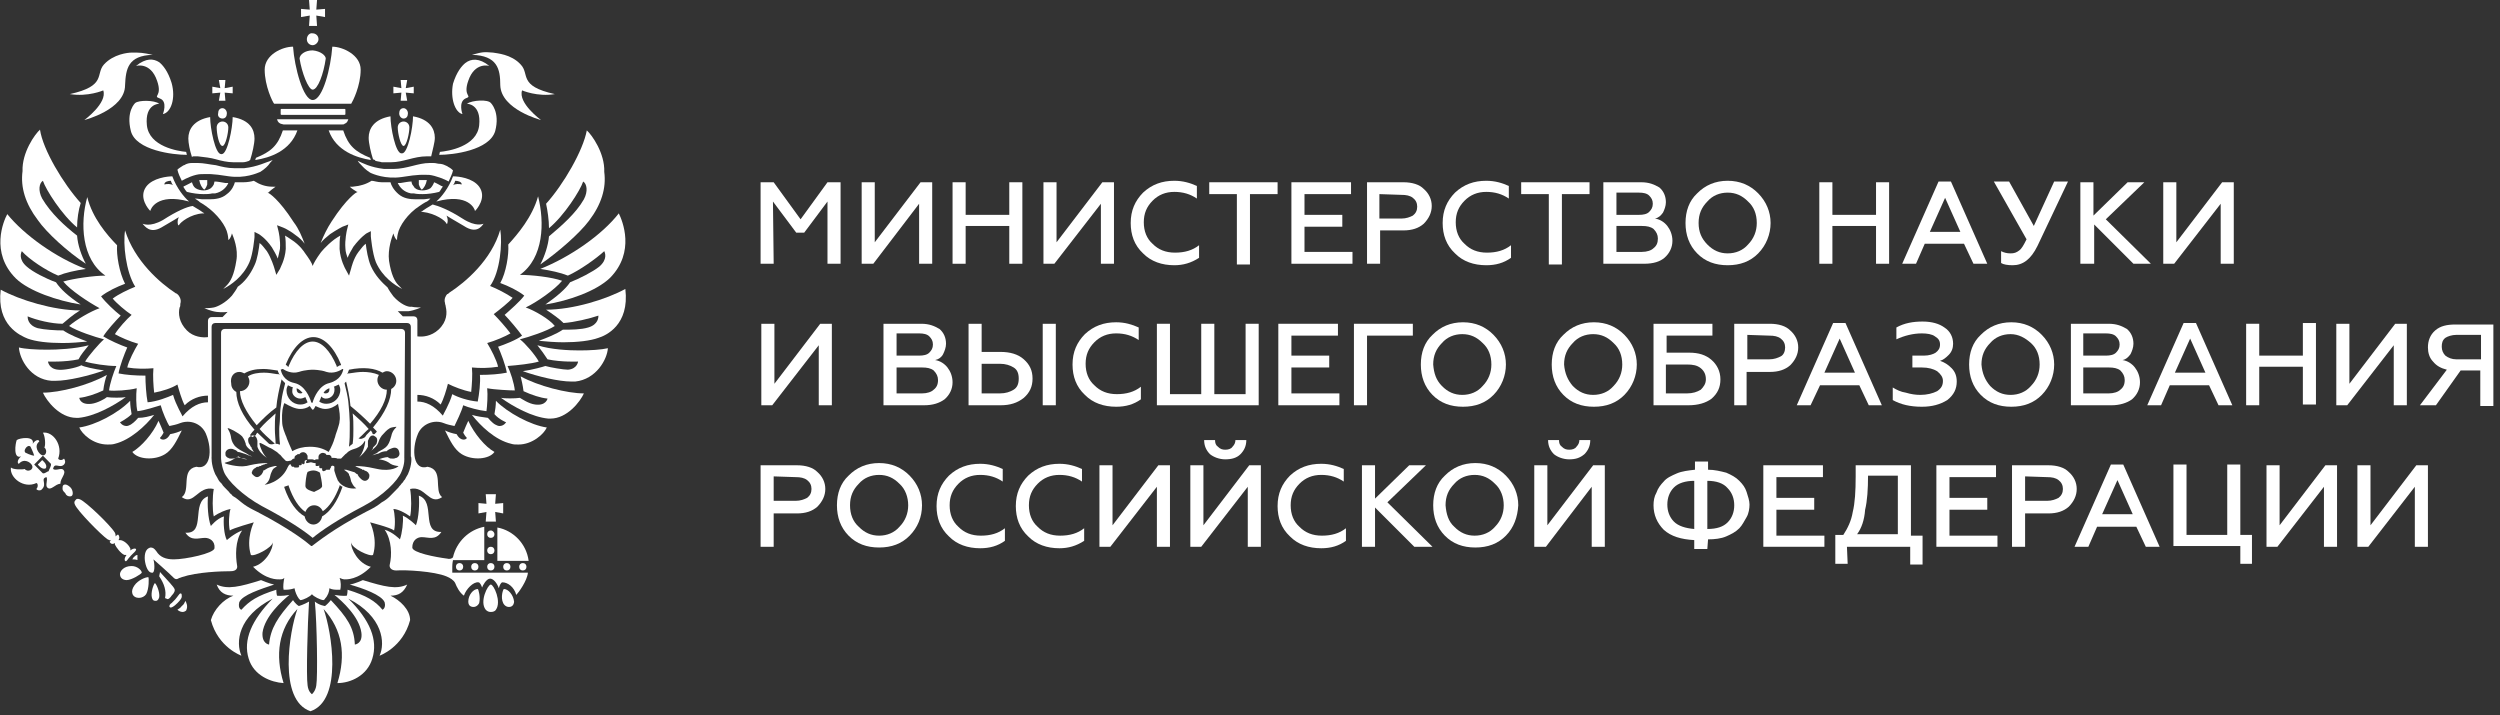 <?xml version="1.0" encoding="UTF-8"?> <svg xmlns="http://www.w3.org/2000/svg" width="339" height="97" viewBox="0 0 339 97" fill="none"><rect x="0" y="0" width="339" height="97" fill="#333333" stroke="none"/> <g clip-path="url(#clip0_1131_30897)"> <path d="M104.911 35.765H103.136V24.714H104.911L108.559 29.737L112.207 24.714H113.982V35.765H112.207V27.326L109.052 31.546H107.968L104.812 27.326L104.911 35.765Z" fill="white"></path> <path d="M118.419 35.765H116.842V24.714H118.617V32.852L124.828 24.714H126.406V35.765H124.631V27.628L118.419 35.765Z" fill="white"></path> <path d="M130.942 35.765H129.167V24.714H130.942V29.134H136.858V24.714H138.633V35.765H136.858V30.641H130.942V35.765Z" fill="white"></path> <path d="M142.971 35.765H141.492V24.714H143.267V32.852L149.478 24.714H151.056V35.765H149.281V27.628L142.971 35.765Z" fill="white"></path> <path d="M159.24 35.966C157.564 35.966 156.085 35.464 155 34.358C153.817 33.253 153.324 31.847 153.324 30.239C153.324 28.532 153.916 27.226 155 26.12C156.184 25.015 157.564 24.513 159.24 24.513C160.423 24.513 161.409 24.814 162.297 25.216V26.924C161.409 26.321 160.423 26.02 159.24 26.02C158.057 26.02 157.071 26.422 156.282 27.226C155.493 28.029 155.099 28.933 155.099 30.139C155.099 31.345 155.493 32.349 156.282 33.052C157.071 33.856 158.057 34.258 159.339 34.258C160.621 34.258 161.705 33.956 162.593 33.253V34.961C161.508 35.664 160.423 35.966 159.24 35.966Z" fill="white"></path> <path d="M163.973 26.322V24.714H173.241V26.322H169.495V35.865H167.72V26.322H163.973Z" fill="white"></path> <path d="M183.397 35.765H175.115V24.714H183.2V26.322H176.889V29.134H182.017V30.742H176.889V34.158H183.397V35.765Z" fill="white"></path> <path d="M187.045 35.765H185.369V24.714H190.299C191.483 24.714 192.469 25.015 193.06 25.618C193.75 26.221 194.145 27.025 194.145 27.929C194.145 28.833 193.75 29.637 193.06 30.34C192.37 30.943 191.483 31.244 190.299 31.244H187.144V35.765H187.045ZM187.045 26.322V29.637H190.003C190.694 29.637 191.187 29.436 191.581 29.235C191.976 28.933 192.173 28.532 192.173 28.029C192.173 27.527 191.976 27.125 191.581 26.824C191.187 26.522 190.694 26.422 190.003 26.422L187.045 26.322Z" fill="white"></path> <path d="M201.54 35.966C199.863 35.966 198.384 35.464 197.3 34.358C196.117 33.253 195.624 31.847 195.624 30.239C195.624 28.532 196.215 27.226 197.3 26.12C198.483 25.015 199.863 24.513 201.54 24.513C202.723 24.513 203.709 24.814 204.596 25.216V26.924C203.709 26.321 202.723 26.02 201.54 26.02C200.356 26.02 199.37 26.422 198.582 27.226C197.793 28.029 197.398 28.933 197.398 30.139C197.398 31.345 197.793 32.349 198.582 33.052C199.37 33.856 200.356 34.258 201.638 34.258C202.92 34.258 204.005 33.956 204.892 33.253V34.961C203.906 35.664 202.822 35.966 201.54 35.966Z" fill="white"></path> <path d="M206.272 26.322V24.714H215.541V26.322H211.794V35.865H210.019V26.322H206.272Z" fill="white"></path> <path d="M222.936 35.765H217.414V24.714H222.542C223.626 24.714 224.316 25.015 225.007 25.417C225.598 25.92 225.894 26.623 225.894 27.427C225.894 27.929 225.697 28.431 225.5 28.833C225.204 29.235 224.908 29.536 224.415 29.637C225.105 29.737 225.697 30.139 226.091 30.641C226.486 31.144 226.781 31.847 226.781 32.651C226.781 33.555 226.387 34.358 225.697 34.961C225.105 35.464 224.218 35.765 222.936 35.765ZM219.189 26.322V29.134H222.246C222.837 29.134 223.33 29.034 223.626 28.733C223.922 28.431 224.119 28.13 224.119 27.628C224.119 27.125 223.922 26.824 223.626 26.522C223.33 26.221 222.837 26.12 222.246 26.12H219.189V26.322ZM219.189 30.641V34.158H222.64C223.33 34.158 223.922 33.957 224.218 33.655C224.612 33.354 224.809 32.952 224.809 32.349C224.809 31.847 224.612 31.445 224.218 31.043C223.823 30.742 223.33 30.641 222.64 30.641H219.189Z" fill="white"></path> <path d="M238.416 34.358C237.331 35.464 235.951 35.966 234.275 35.966C232.599 35.966 231.218 35.464 230.134 34.358C229.049 33.253 228.556 31.847 228.556 30.239C228.556 28.632 229.049 27.226 230.134 26.221C231.218 25.116 232.599 24.513 234.275 24.513C235.951 24.513 237.331 25.116 238.416 26.221C239.501 27.326 240.092 28.732 240.092 30.239C240.092 31.746 239.501 33.253 238.416 34.358ZM231.514 33.153C232.303 33.956 233.19 34.358 234.275 34.358C235.359 34.358 236.345 33.956 237.036 33.153C237.824 32.349 238.219 31.345 238.219 30.239C238.219 29.034 237.824 28.029 237.036 27.326C236.247 26.522 235.359 26.12 234.275 26.12C233.19 26.12 232.204 26.522 231.514 27.326C230.725 28.13 230.331 29.034 230.331 30.239C230.331 31.445 230.725 32.349 231.514 33.153Z" fill="white"></path> <path d="M248.474 35.765H246.699V24.714H248.474V29.134H254.39V24.714H256.164V35.765H254.39V30.641H248.474V35.765Z" fill="white"></path> <path d="M259.812 35.765H257.939L262.869 24.613H264.545L269.475 35.765H267.602L266.32 33.052H260.996L259.812 35.765ZM263.756 26.823L261.686 31.445H265.827L263.756 26.823Z" fill="white"></path> <path d="M272.926 35.966C272.236 35.966 271.645 35.865 271.349 35.664V34.057C271.743 34.258 272.138 34.358 272.631 34.358C273.124 34.358 273.419 34.258 273.814 33.956C274.11 33.755 274.405 33.253 274.8 32.449L270.363 24.613H272.433L275.786 30.641L278.547 24.613H280.42L276.279 33.354C275.391 35.162 274.307 35.966 272.926 35.966Z" fill="white"></path> <path d="M283.871 35.765H282.096V24.714H283.871V29.235L288.505 24.714H290.773L285.547 29.737L291.66 35.765H289.294L283.97 30.441V35.765H283.871Z" fill="white"></path> <path d="M294.816 35.765H293.337V24.714H295.112V32.852L301.323 24.714H302.901V35.765H301.126V27.628L294.816 35.765Z" fill="white"></path> <path d="M104.714 54.954H103.235V43.903H105.01V52.04L111.222 43.903H112.799V54.954H111.024V46.816L104.714 54.954Z" fill="white"></path> <path d="M125.322 54.954H119.8V43.903H124.927C126.012 43.903 126.702 44.204 127.392 44.606C127.984 45.108 128.28 45.811 128.28 46.615C128.28 47.117 128.082 47.62 127.885 48.022C127.688 48.423 127.294 48.725 126.801 48.825C127.491 48.926 128.082 49.328 128.477 49.83C128.871 50.332 129.167 51.035 129.167 51.839C129.167 52.743 128.773 53.547 128.082 54.15C127.392 54.652 126.505 54.954 125.322 54.954ZM121.575 45.41V48.222H124.631C125.223 48.222 125.716 48.122 126.012 47.821C126.308 47.519 126.505 47.218 126.505 46.716C126.505 46.213 126.308 45.912 126.012 45.611C125.716 45.309 125.223 45.209 124.631 45.209H121.575V45.41ZM121.575 49.83V53.346H125.026C125.716 53.346 126.308 53.145 126.603 52.844C126.998 52.542 127.195 52.141 127.195 51.538C127.195 51.035 126.998 50.634 126.603 50.232C126.209 49.93 125.716 49.83 125.026 49.83H121.575Z" fill="white"></path> <path d="M135.674 54.954H131.336V43.903H133.111V47.72H135.674C136.956 47.72 138.041 48.022 138.83 48.725C139.619 49.428 140.013 50.232 140.013 51.337C140.013 52.442 139.619 53.246 138.83 53.949C137.942 54.652 136.956 54.954 135.674 54.954ZM133.111 49.328V53.346H135.576C136.365 53.346 136.956 53.145 137.449 52.844C137.942 52.542 138.14 52.04 138.14 51.337C138.14 50.634 137.942 50.131 137.449 49.83C136.956 49.529 136.365 49.328 135.576 49.328H133.111ZM143.168 54.954H141.393V43.903H143.168V54.954Z" fill="white"></path> <path d="M151.352 55.154C149.675 55.154 148.196 54.652 147.112 53.547C145.929 52.442 145.436 51.035 145.436 49.428C145.436 47.72 146.027 46.414 147.112 45.309C148.295 44.204 149.675 43.701 151.352 43.701C152.535 43.701 153.521 44.003 154.408 44.405V46.112C153.521 45.51 152.535 45.208 151.352 45.208C150.168 45.208 149.182 45.61 148.394 46.414C147.605 47.218 147.21 48.122 147.21 49.327C147.21 50.533 147.605 51.538 148.394 52.241C149.182 53.044 150.169 53.446 151.45 53.446C152.732 53.446 153.817 53.145 154.704 52.442V54.15C153.718 54.853 152.634 55.154 151.352 55.154Z" fill="white"></path> <path d="M170.678 54.954H156.874V43.903H158.648V53.447H162.888V43.903H164.663V53.447H168.903V43.903H170.678V54.954Z" fill="white"></path> <path d="M181.623 54.954H173.34V43.903H181.425V45.51H175.115V48.222H180.242V49.83H175.115V53.346H181.623V54.954Z" fill="white"></path> <path d="M185.369 54.954H183.594V43.903H191.581V45.51H185.369V54.954Z" fill="white"></path> <path d="M202.526 53.547C201.441 54.652 200.061 55.154 198.384 55.154C196.708 55.154 195.328 54.652 194.243 53.547C193.159 52.442 192.666 51.035 192.666 49.428C192.666 47.82 193.159 46.414 194.243 45.409C195.328 44.304 196.708 43.701 198.384 43.701C200.061 43.701 201.441 44.304 202.526 45.409C203.61 46.514 204.202 47.921 204.202 49.428C204.202 50.935 203.61 52.442 202.526 53.547ZM195.525 52.341C196.314 53.145 197.201 53.547 198.286 53.547C199.37 53.547 200.356 53.145 201.047 52.341C201.835 51.538 202.23 50.533 202.23 49.428C202.23 48.222 201.835 47.218 201.047 46.514C200.258 45.711 199.37 45.309 198.286 45.309C197.201 45.309 196.215 45.711 195.525 46.514C194.736 47.318 194.342 48.222 194.342 49.428C194.44 50.633 194.736 51.538 195.525 52.341Z" fill="white"></path> <path d="M220.274 53.547C219.189 54.652 217.809 55.154 216.133 55.154C214.456 55.154 213.076 54.652 211.991 53.547C210.907 52.442 210.414 51.035 210.414 49.428C210.414 47.82 210.907 46.414 211.991 45.409C213.076 44.304 214.456 43.701 216.133 43.701C217.809 43.701 219.189 44.304 220.274 45.409C221.358 46.514 221.95 47.921 221.95 49.428C221.95 50.935 221.358 52.442 220.274 53.547ZM213.273 52.341C214.062 53.145 214.949 53.547 216.034 53.547C217.119 53.547 218.105 53.145 218.795 52.341C219.584 51.538 219.978 50.533 219.978 49.428C219.978 48.222 219.584 47.218 218.795 46.514C218.006 45.711 217.119 45.309 216.034 45.309C214.949 45.309 213.963 45.711 213.273 46.514C212.484 47.318 212.09 48.222 212.09 49.428C212.189 50.633 212.583 51.538 213.273 52.341Z" fill="white"></path> <path d="M228.951 54.954H224.218V43.903H232.205V45.51H225.993V47.821H229.049C230.331 47.821 231.317 48.122 232.106 48.825C232.796 49.428 233.289 50.332 233.289 51.437C233.289 52.542 232.895 53.346 232.106 54.049C231.317 54.652 230.233 54.954 228.951 54.954ZM225.894 49.428V53.346H228.754C229.542 53.346 230.134 53.145 230.627 52.844C231.021 52.442 231.317 52.04 231.317 51.437C231.317 50.835 231.12 50.332 230.627 49.93C230.134 49.529 229.542 49.428 228.754 49.428H225.894Z" fill="white"></path> <path d="M236.937 54.954H235.162V43.903H239.994C241.177 43.903 242.163 44.204 242.754 44.807C243.445 45.41 243.839 46.213 243.839 47.117C243.839 48.022 243.445 48.825 242.754 49.529C242.064 50.131 241.177 50.433 239.994 50.433H236.838V54.954H236.937ZM236.937 45.41V48.725H239.895C240.585 48.725 241.078 48.524 241.473 48.323C241.867 48.122 242.064 47.62 242.064 47.117C242.064 46.615 241.867 46.213 241.473 45.912C241.078 45.611 240.585 45.51 239.895 45.51L236.937 45.41Z" fill="white"></path> <path d="M245.515 54.953H243.642L248.572 43.802H250.248L255.178 54.953H253.404L252.122 52.241H246.797L245.515 54.953ZM249.46 45.911L247.389 50.533H251.53L249.46 45.911Z" fill="white"></path> <path d="M260.601 55.154C259.024 55.154 257.742 54.853 256.657 54.25V52.542C257.15 52.844 257.742 53.145 258.432 53.246C259.122 53.447 259.714 53.547 260.404 53.547C261.291 53.547 262.08 53.346 262.672 53.045C263.263 52.643 263.461 52.241 263.461 51.638C263.461 51.136 263.165 50.734 262.672 50.332C262.179 50.031 261.489 49.83 260.601 49.83H259.319V48.222H260.897C261.587 48.222 262.179 48.022 262.475 47.821C262.869 47.519 263.066 47.218 263.066 46.715C263.066 46.213 262.869 45.912 262.376 45.61C261.982 45.309 261.291 45.209 260.601 45.209C259.418 45.209 258.235 45.51 257.15 46.012V44.405C258.235 43.802 259.418 43.601 260.7 43.601C261.982 43.601 262.968 43.903 263.658 44.405C264.447 44.907 264.841 45.711 264.841 46.615C264.841 47.218 264.644 47.72 264.249 48.122C263.855 48.524 263.461 48.825 263.066 48.926C263.658 49.127 264.151 49.428 264.644 49.93C265.137 50.433 265.334 51.035 265.334 51.739C265.334 52.743 264.94 53.547 264.052 54.25C263.066 54.853 261.982 55.154 260.601 55.154Z" fill="white"></path> <path d="M276.871 53.547C275.786 54.652 274.406 55.154 272.729 55.154C271.053 55.154 269.673 54.652 268.588 53.547C267.504 52.442 267.011 51.035 267.011 49.428C267.011 47.82 267.504 46.414 268.588 45.409C269.673 44.304 271.053 43.701 272.729 43.701C274.406 43.701 275.786 44.304 276.871 45.409C277.955 46.514 278.547 47.921 278.547 49.428C278.547 50.935 277.955 52.442 276.871 53.547ZM269.87 52.341C270.659 53.145 271.546 53.547 272.631 53.547C273.715 53.547 274.701 53.145 275.392 52.341C276.18 51.538 276.575 50.533 276.575 49.428C276.575 48.222 276.18 47.218 275.392 46.514C274.603 45.811 273.715 45.309 272.631 45.309C271.546 45.309 270.56 45.711 269.87 46.514C269.081 47.318 268.687 48.222 268.687 49.428C268.785 50.633 269.18 51.538 269.87 52.341Z" fill="white"></path> <path d="M286.336 54.954H280.814V43.903H285.942C287.026 43.903 287.716 44.204 288.407 44.606C288.998 45.108 289.294 45.811 289.294 46.615C289.294 47.117 289.097 47.62 288.9 48.022C288.604 48.423 288.308 48.725 287.815 48.825C288.505 48.926 289.097 49.328 289.491 49.83C289.886 50.332 290.181 51.035 290.181 51.839C290.181 52.743 289.787 53.547 289.097 54.15C288.407 54.652 287.421 54.954 286.336 54.954ZM282.491 45.41V48.222H285.547C286.139 48.222 286.632 48.122 286.928 47.821C287.223 47.519 287.421 47.218 287.421 46.716C287.421 46.213 287.223 45.912 286.928 45.611C286.632 45.309 286.139 45.209 285.547 45.209H282.491V45.41ZM282.491 49.83V53.346H285.942C286.632 53.346 287.223 53.145 287.519 52.844C287.914 52.542 288.111 52.141 288.111 51.538C288.111 51.035 287.914 50.634 287.519 50.232C287.125 49.93 286.632 49.83 285.942 49.83H282.491Z" fill="white"></path> <path d="M293.041 54.953H291.168L296.098 43.802H297.774L302.704 54.953H300.831L299.549 52.241H294.224L293.041 54.953ZM296.985 45.911L294.915 50.533H299.056L296.985 45.911Z" fill="white"></path> <path d="M306.352 54.953H304.577V43.902H306.352V48.222H312.268V43.802H314.043V54.853H312.268V49.729H306.352V54.953Z" fill="white"></path> <path d="M318.282 54.954H316.803V43.903H318.578V52.04L324.79 43.903H326.368V54.954H324.593V46.816L318.282 54.954Z" fill="white"></path> <path d="M330.312 54.953H328.143L331.791 50.131C331.002 49.93 330.411 49.629 329.918 49.026C329.425 48.524 329.227 47.821 329.227 47.117C329.227 46.213 329.523 45.409 330.213 44.807C330.904 44.204 331.791 44.003 332.974 44.003H338.101V55.054H336.327V50.232H333.664L330.312 54.953ZM333.073 48.725H336.425V45.409H333.073C332.481 45.409 331.89 45.61 331.594 45.811C331.199 46.113 331.101 46.514 331.101 47.017C331.101 47.519 331.298 47.921 331.594 48.222C331.988 48.524 332.481 48.725 333.073 48.725Z" fill="white"></path> <path d="M104.911 74.142H103.136V63.091H108.066C109.249 63.091 110.235 63.392 110.827 63.995C111.517 64.598 111.912 65.402 111.912 66.306C111.912 67.21 111.517 68.014 110.827 68.717C110.137 69.32 109.249 69.621 108.066 69.621H104.911V74.142ZM104.911 64.598V67.913H107.869C108.559 67.913 109.052 67.712 109.447 67.511C109.841 67.21 110.038 66.808 110.038 66.306C110.038 65.804 109.841 65.402 109.447 65.1C109.052 64.799 108.559 64.698 107.869 64.698L104.911 64.598Z" fill="white"></path> <path d="M123.349 72.635C122.265 73.74 120.884 74.242 119.208 74.242C117.532 74.242 116.151 73.74 115.067 72.635C113.982 71.53 113.489 70.123 113.489 68.516C113.489 66.909 113.982 65.502 115.067 64.497C116.151 63.392 117.532 62.79 119.208 62.79C120.884 62.79 122.265 63.392 123.349 64.497C124.434 65.603 125.025 67.009 125.025 68.516C125.025 70.123 124.434 71.53 123.349 72.635ZM116.447 71.429C117.236 72.233 118.123 72.635 119.208 72.635C120.293 72.635 121.279 72.233 121.969 71.429C122.758 70.626 123.152 69.621 123.152 68.516C123.152 67.411 122.758 66.306 121.969 65.603C121.18 64.799 120.293 64.397 119.208 64.397C118.123 64.397 117.137 64.799 116.447 65.603C115.658 66.406 115.264 67.31 115.264 68.516C115.264 69.722 115.658 70.726 116.447 71.429Z" fill="white"></path> <path d="M132.913 74.343C131.237 74.343 129.758 73.841 128.674 72.735C127.49 71.63 126.997 70.224 126.997 68.616C126.997 66.909 127.589 65.603 128.674 64.497C129.857 63.392 131.237 62.89 132.913 62.89C134.097 62.89 135.083 63.191 135.97 63.593V65.301C135.083 64.698 134.097 64.397 132.913 64.397C131.73 64.397 130.744 64.799 129.955 65.603C129.167 66.406 128.772 67.31 128.772 68.516C128.772 69.722 129.167 70.726 129.955 71.429C130.744 72.233 131.73 72.635 133.012 72.635C134.294 72.635 135.378 72.334 136.266 71.63V73.338C135.28 74.041 134.195 74.343 132.913 74.343Z" fill="white"></path> <path d="M143.661 74.343C141.985 74.343 140.506 73.841 139.421 72.735C138.238 71.63 137.745 70.224 137.745 68.616C137.745 66.909 138.337 65.603 139.421 64.497C140.604 63.392 141.985 62.89 143.661 62.89C144.844 62.89 145.83 63.191 146.718 63.593V65.301C145.83 64.698 144.844 64.397 143.661 64.397C142.478 64.397 141.492 64.799 140.703 65.603C139.914 66.406 139.52 67.31 139.52 68.516C139.52 69.722 139.914 70.726 140.703 71.429C141.492 72.233 142.478 72.635 143.76 72.635C145.041 72.635 146.126 72.334 147.013 71.63V73.338C145.929 74.041 144.844 74.343 143.661 74.343Z" fill="white"></path> <path d="M150.563 74.142H149.084V63.091H150.859V71.229L157.071 63.091H158.648V74.142H156.874V66.004L150.563 74.142Z" fill="white"></path> <path d="M162.888 74.142H161.409V63.091H163.184V71.228L169.396 63.091H170.973V74.142H169.198V66.004L162.888 74.142ZM166.142 62.287C165.353 62.287 164.564 61.986 164.071 61.584C163.578 61.082 163.282 60.479 163.282 59.675H164.761C164.761 60.077 164.86 60.378 165.156 60.579C165.452 60.881 165.747 60.981 166.142 60.981C166.536 60.981 166.931 60.881 167.128 60.579C167.424 60.278 167.522 59.977 167.522 59.675H169.001C169.001 60.479 168.705 61.082 168.212 61.584C167.719 62.086 167.029 62.287 166.142 62.287Z" fill="white"></path> <path d="M179.157 74.343C177.481 74.343 176.002 73.841 174.918 72.735C173.734 71.63 173.241 70.224 173.241 68.616C173.241 66.909 173.833 65.603 174.918 64.497C176.101 63.392 177.481 62.89 179.157 62.89C180.341 62.89 181.327 63.191 182.214 63.593V65.301C181.327 64.698 180.341 64.397 179.157 64.397C177.974 64.397 176.988 64.799 176.199 65.603C175.411 66.406 175.016 67.31 175.016 68.516C175.016 69.722 175.411 70.726 176.199 71.429C176.988 72.233 177.974 72.635 179.256 72.635C180.538 72.635 181.623 72.334 182.51 71.63V73.338C181.524 74.041 180.439 74.343 179.157 74.343Z" fill="white"></path> <path d="M186.454 74.142H184.679V63.091H186.454V67.612L191.088 63.091H193.356L188.13 68.114L194.243 74.142H191.778L186.454 68.817V74.142Z" fill="white"></path> <path d="M204.202 72.635C203.117 73.74 201.737 74.242 200.061 74.242C198.384 74.242 197.004 73.74 195.919 72.635C194.835 71.53 194.342 70.123 194.342 68.516C194.342 66.909 194.835 65.502 195.919 64.497C197.004 63.392 198.384 62.79 200.061 62.79C201.737 62.79 203.117 63.392 204.202 64.497C205.286 65.603 205.878 67.009 205.878 68.516C205.779 70.123 205.286 71.53 204.202 72.635ZM197.201 71.429C197.99 72.233 198.877 72.635 199.962 72.635C201.047 72.635 202.033 72.233 202.723 71.429C203.512 70.626 203.906 69.621 203.906 68.516C203.906 67.411 203.512 66.306 202.723 65.603C201.934 64.799 201.047 64.397 199.962 64.397C198.877 64.397 197.891 64.799 197.201 65.603C196.412 66.406 196.018 67.31 196.018 68.516C196.117 69.722 196.412 70.726 197.201 71.429Z" fill="white"></path> <path d="M209.625 74.142H208.047V63.091H209.822V71.228L216.034 63.091H217.612V74.142H215.837V66.004L209.625 74.142ZM212.78 62.287C211.991 62.287 211.203 61.986 210.71 61.584C210.217 61.082 209.921 60.479 209.921 59.675H211.4C211.4 60.077 211.498 60.378 211.794 60.579C212.09 60.881 212.386 60.981 212.78 60.981C213.175 60.981 213.569 60.881 213.766 60.579C214.062 60.278 214.161 59.977 214.161 59.675H215.64C215.64 60.479 215.344 61.082 214.851 61.584C214.259 62.086 213.668 62.287 212.78 62.287Z" fill="white"></path> <path d="M231.514 74.443H229.74V73.238C227.965 73.137 226.584 72.735 225.598 71.831C224.711 70.927 224.218 69.822 224.218 68.516C224.218 67.913 224.317 67.31 224.612 66.808C224.81 66.205 225.204 65.703 225.598 65.301C225.993 64.799 226.683 64.497 227.373 64.196C228.063 63.895 228.951 63.794 229.838 63.694V62.588H231.613V63.694C232.5 63.694 233.289 63.895 234.078 64.095C234.768 64.397 235.36 64.698 235.853 65.201C236.346 65.703 236.642 66.105 236.839 66.707C237.036 67.31 237.233 67.913 237.233 68.415C237.233 68.918 237.135 69.621 236.839 70.123C236.543 70.626 236.247 71.228 235.853 71.63C235.36 72.132 234.768 72.434 234.078 72.735C233.388 73.037 232.5 73.137 231.613 73.137L231.514 74.443ZM229.74 71.731V65.201C228.556 65.201 227.57 65.502 226.979 66.105C226.387 66.707 226.091 67.511 226.091 68.415C226.091 69.32 226.387 70.123 226.979 70.726C227.57 71.329 228.556 71.63 229.74 71.731ZM231.514 65.201V71.731C232.796 71.731 233.684 71.429 234.275 70.826C234.867 70.224 235.163 69.42 235.163 68.516C235.163 67.612 234.867 66.808 234.275 66.205C233.684 65.502 232.698 65.201 231.514 65.201Z" fill="white"></path> <path d="M247.389 74.142H239.106V63.091H247.191V64.698H240.881V67.511H246.008V69.119H240.881V72.635H247.389V74.142Z" fill="white"></path> <path d="M250.544 76.453H248.868V72.535H249.952C250.544 71.63 251.037 70.626 251.234 69.42C251.53 68.215 251.629 66.607 251.629 64.598V63.091H259.122V72.635H260.7V76.553H259.024V74.142H250.445L250.544 76.453ZM251.826 72.434H257.347V64.498H253.305C253.305 66.306 253.206 67.913 252.91 69.119C252.812 70.525 252.417 71.63 251.826 72.434Z" fill="white"></path> <path d="M270.856 74.142H262.573V63.091H270.659V64.698H264.348V67.511H269.475V69.119H264.348V72.635H270.856V74.142Z" fill="white"></path> <path d="M274.603 74.142H272.828V63.091H277.758C278.941 63.091 279.927 63.392 280.519 63.995C281.209 64.598 281.603 65.402 281.603 66.306C281.603 67.21 281.209 68.014 280.519 68.717C279.828 69.32 278.941 69.621 277.758 69.621H274.603V74.142ZM274.603 64.598V67.913H277.561C278.251 67.913 278.744 67.712 279.138 67.511C279.533 67.21 279.73 66.808 279.73 66.306C279.73 65.804 279.533 65.402 279.138 65.1C278.744 64.799 278.251 64.698 277.561 64.698L274.603 64.598Z" fill="white"></path> <path d="M283.181 74.142H281.307L286.238 62.99H287.914L292.844 74.142H290.97L289.689 71.429H284.364L283.181 74.142ZM287.125 65.1L285.054 69.721H289.196L287.125 65.1Z" fill="white"></path> <path d="M305.465 76.452H303.788V74.041H294.717V62.99H296.492V72.534H302.014V62.99H303.788V72.534H305.366V76.452H305.465Z" fill="white"></path> <path d="M308.817 74.142H307.338V63.091H309.113V71.229L315.325 63.091H316.902V74.142H315.128V66.004L308.817 74.142Z" fill="white"></path> <path d="M321.142 74.142H319.663V63.091H321.438V71.229L327.65 63.091H329.227V74.142H327.452V66.004L321.142 74.142Z" fill="white"></path> <path d="M66.555 71.932C66.26 71.932 66.062 72.133 66.062 72.434C66.062 72.736 66.26 72.936 66.555 72.936C66.851 72.936 67.049 72.736 67.049 72.434C67.049 72.233 66.851 71.932 66.555 71.932Z" fill="white"></path> <path d="M68.232 76.855C68.232 77.156 68.429 77.357 68.725 77.357C69.02 77.357 69.218 77.156 69.218 76.855C69.218 76.553 69.02 76.352 68.725 76.352C68.429 76.352 68.232 76.553 68.232 76.855Z" fill="white"></path> <path d="M66.555 76.352C66.26 76.352 66.062 76.553 66.062 76.855C66.062 77.156 66.26 77.357 66.555 77.357C66.851 77.357 67.049 77.156 67.049 76.855C67.049 76.553 66.851 76.352 66.555 76.352Z" fill="white"></path> <path d="M70.401 76.855C70.401 77.156 70.598 77.357 70.894 77.357C71.189 77.357 71.387 77.156 71.387 76.855C71.387 76.553 71.189 76.352 70.894 76.352C70.598 76.352 70.401 76.553 70.401 76.855Z" fill="white"></path> <path d="M65.865 67.009L65.964 68.315L64.879 68.215V69.621L65.964 69.42L65.865 70.726H67.246L67.147 69.42L68.232 69.621V68.215L67.147 68.315L67.246 67.009H65.865Z" fill="white"></path> <path d="M67.443 71.53V76.051H71.683C71.387 73.74 69.612 71.932 67.443 71.53Z" fill="white"></path> <path d="M66.555 74.142C66.26 74.142 66.062 74.343 66.062 74.644C66.062 74.946 66.26 75.147 66.555 75.147C66.851 75.147 67.049 74.946 67.049 74.644C67.049 74.343 66.851 74.142 66.555 74.142Z" fill="white"></path> <path d="M68.33 79.868C68.231 79.868 67.837 80.974 68.231 81.777C68.429 82.179 68.823 82.38 69.218 82.28C69.612 82.179 69.71 81.777 69.71 81.576C69.612 80.672 68.922 79.868 68.33 79.868Z" fill="white"></path> <path d="M64.781 79.868C64.189 79.868 63.499 80.672 63.499 81.576C63.499 81.878 63.597 82.179 63.992 82.28C64.386 82.38 64.781 82.179 64.978 81.777C65.175 80.974 64.879 79.868 64.781 79.868Z" fill="white"></path> <path d="M66.555 79.266C66.161 79.266 64.978 81.576 65.865 82.681C66.062 82.882 66.26 82.983 66.555 82.983C66.851 82.983 67.147 82.882 67.246 82.681C68.034 81.576 66.95 79.266 66.555 79.266Z" fill="white"></path> <path d="M61.33 76.854C61.33 76.352 61.428 75.95 61.428 75.95H65.668V75.548V72.334V71.429C63.597 71.831 61.921 73.439 61.428 75.548C61.33 75.749 60.935 75.85 60.639 75.749C59.062 75.548 55.907 74.946 55.907 74.242C55.907 73.238 56.597 72.836 57.188 72.836C58.076 72.836 59.062 73.338 59.85 72.133C56.991 72.233 59.16 68.014 56.794 67.21C56.892 68.315 56.794 70.224 56.4 71.228C56.4 71.228 55.512 70.324 54.625 69.922C54.723 70.726 54.526 72.334 54.23 73.137C54.23 73.137 53.244 72.133 52.16 71.831C53.146 73.238 53.146 75.347 52.85 76.553C52.751 76.955 53.047 77.357 53.737 77.357C54.92 77.256 58.864 77.457 60.541 78.16C61.034 78.361 61.527 78.663 61.724 79.065C61.921 79.567 62.316 80.371 62.907 80.772C63.203 79.868 64.189 78.864 64.879 78.964C65.076 78.964 65.273 79.366 65.372 79.667C65.471 79.366 65.964 78.462 66.457 78.462C66.95 78.462 67.443 79.165 67.64 79.768C67.739 79.366 67.936 78.964 68.133 78.964C68.823 78.964 69.711 79.567 70.006 80.672C70.302 80.371 71.485 78.763 71.584 77.658H61.33C61.33 77.759 61.33 77.357 61.33 76.854Z" fill="white"></path> <path d="M63.893 76.855C63.893 77.156 64.09 77.357 64.386 77.357C64.682 77.357 64.879 77.156 64.879 76.855C64.879 76.553 64.682 76.352 64.386 76.352C64.09 76.352 63.893 76.553 63.893 76.855Z" fill="white"></path> <path d="M61.823 76.855C61.823 77.156 62.02 77.357 62.316 77.357C62.611 77.357 62.809 77.156 62.809 76.855C62.809 76.553 62.611 76.352 62.316 76.352C62.02 76.352 61.823 76.553 61.823 76.855Z" fill="white"></path> <path d="M21.002 79.065C20.805 79.266 20.41 80.371 20.608 81.074C20.706 81.375 20.805 81.476 21.101 81.476C21.396 81.476 21.495 81.275 21.594 80.974C21.692 80.27 21.199 79.165 21.002 79.065Z" fill="white"></path> <path d="M24.65 82.179C24.453 82.481 24.157 82.581 24.058 82.681C24.157 82.782 24.453 82.983 24.749 82.983C24.946 82.983 25.143 82.882 25.242 82.782C25.538 82.179 25.242 81.677 25.143 81.476C25.044 81.677 24.946 81.978 24.65 82.179Z" fill="white"></path> <path d="M23.27 80.773C23.664 80.371 23.763 80.069 23.664 79.868C23.566 79.567 22.678 78.663 21.692 77.558C21.692 77.759 21.594 77.96 21.594 78.16C22.284 79.165 22.58 80.17 22.382 81.074C22.481 81.174 22.481 81.174 22.58 81.174C22.777 81.375 23.073 81.074 23.27 80.773Z" fill="white"></path> <path d="M24.65 80.873C24.65 80.672 24.65 80.572 24.552 80.471H24.453C24.354 80.471 24.256 80.672 24.157 80.772C24.059 80.873 23.96 81.074 23.763 81.275C23.566 81.476 23.467 81.576 23.27 81.777C23.073 81.878 22.974 82.079 22.974 82.179C22.974 82.179 22.974 82.179 22.974 82.279C23.073 82.38 23.073 82.38 23.171 82.38C23.27 82.38 23.566 82.279 24.059 81.777C24.552 81.275 24.65 81.074 24.65 80.873Z" fill="white"></path> <path d="M18.143 75.548C18.143 75.548 18.044 75.649 17.945 75.85C18.143 75.85 18.438 75.85 18.636 75.95C18.636 75.749 18.636 75.448 18.636 75.247C18.438 75.247 18.241 75.448 18.143 75.548Z" fill="white"></path> <path d="M20.805 75.85C20.805 75.85 22.875 77.658 23.565 78.361C23.763 78.562 23.96 78.562 24.157 78.462C24.256 78.361 24.453 78.361 24.65 78.261C26.721 77.558 30.073 77.457 31.256 77.457C32.045 77.457 32.242 77.055 32.144 76.653C31.946 75.448 31.848 73.338 32.834 71.932C31.749 72.334 30.763 73.238 30.763 73.238C30.369 72.534 30.27 70.826 30.369 70.023C29.383 70.324 28.594 71.329 28.594 71.329C28.2 70.324 28.101 68.415 28.2 67.31C25.833 68.114 28.002 72.434 25.143 72.233C25.932 73.439 26.918 72.936 27.805 72.936C28.397 72.936 29.186 73.338 29.087 74.343C28.988 75.046 25.143 75.85 23.565 75.85C22.481 75.85 21.692 75.548 21.199 74.745C20.903 74.343 20.706 74.242 20.41 74.242C20.016 74.343 19.621 74.644 19.621 75.649C19.621 76.252 19.917 77.658 20.607 77.658C21.002 77.758 21.002 76.553 20.805 75.85Z" fill="white"></path> <path d="M16.861 75.247C16.959 75.247 17.058 75.247 17.156 75.247C16.861 75.649 16.861 75.95 16.959 76.051C17.156 76.252 17.255 75.85 17.748 75.347C18.241 74.845 18.537 74.644 18.438 74.443C18.34 74.343 18.044 74.343 17.649 74.644C17.649 74.544 17.748 74.443 17.649 74.343C17.452 73.841 16.762 73.238 16.269 73.238C16.17 73.238 16.17 73.238 16.072 73.238C16.269 72.936 16.17 72.736 16.072 72.535C15.973 72.434 15.875 72.535 15.677 72.736C15.677 72.635 15.677 72.434 15.579 72.233C14.987 71.228 11.635 68.014 10.846 67.712C10.353 67.511 10.254 67.813 10.254 67.813C10.254 67.813 9.959 68.014 10.156 68.416C10.452 69.219 13.705 72.535 14.593 73.137C14.79 73.238 14.987 73.338 15.086 73.238C14.889 73.439 14.79 73.439 14.987 73.64C15.086 73.74 15.283 73.841 15.579 73.64C15.579 73.74 15.579 73.74 15.579 73.841C15.776 74.242 16.368 75.046 16.861 75.247Z" fill="white"></path> <path d="M19.227 77.658C19.227 77.357 18.636 76.754 17.847 76.754C16.762 76.754 16.269 77.457 16.269 77.859C16.269 78.562 16.959 78.663 17.157 78.663C17.847 78.663 19.129 77.859 19.227 77.658Z" fill="white"></path> <path d="M18.241 79.366C17.945 79.768 17.847 80.17 17.945 80.471C18.044 80.873 18.438 81.074 18.833 81.074C19.227 81.074 19.622 80.873 19.819 80.572C20.213 79.868 20.213 78.362 20.115 78.261C19.72 78.261 18.734 78.663 18.241 79.366Z" fill="white"></path> <path d="M8.578 63.694C8.282 63.392 7.592 63.895 7.198 63.593C7.395 62.589 8.085 63.593 8.677 62.991C8.973 62.689 8.775 62.287 8.677 62.187C8.381 62.488 7.987 62.388 7.888 62.187C8.578 60.379 7.198 58.47 5.817 58.671C6.113 59.072 6.212 60.379 6.015 60.68C6.508 61.082 6.212 61.986 5.62 61.685C5.226 61.484 4.536 60.479 5.324 59.876C5.324 59.575 4.831 59.575 4.437 60.178C4.733 59.072 2.662 59.374 2.268 59.675C2.071 60.178 1.775 62.287 2.859 61.886C2.268 62.388 2.366 62.89 2.564 62.89C3.254 62.086 4.141 62.689 4.338 63.091C4.634 63.694 3.747 64.096 3.352 63.593C3.057 63.694 1.775 63.694 1.479 63.392C1.282 64.799 3.254 66.306 4.93 65.502C5.127 65.502 5.226 66.004 4.93 66.306C5.029 66.507 5.522 66.607 5.719 66.306C6.409 65.603 5.423 64.899 6.31 64.698C6.508 65.1 6.113 65.804 6.409 66.105C6.902 66.607 7.494 65.603 8.184 65.603C8.184 64.799 9.071 64.196 8.578 63.694ZM3.451 61.383C3.451 61.383 3.155 61.182 3.55 60.68C3.944 60.278 4.141 60.58 4.141 60.58C4.141 60.58 4.536 61.383 4.634 61.785C4.24 61.785 3.451 61.383 3.451 61.383ZM6.606 63.895C6.409 63.895 5.916 64.397 5.719 64.096L4.634 62.991L5.226 62.388L5.817 61.785L6.902 62.89C7.001 63.191 6.606 63.694 6.606 63.895Z" fill="white"></path> <path d="M8.874 65.703C8.776 65.703 8.677 65.703 8.578 65.803C8.48 65.904 8.48 66.105 8.48 66.306C8.48 66.507 8.677 66.707 8.874 66.908C8.973 67.21 9.269 67.31 9.466 67.31C9.564 67.31 9.663 67.31 9.762 67.21C9.959 67.009 9.86 66.406 9.564 66.105C9.367 65.904 9.071 65.703 8.874 65.703Z" fill="white"></path> <path d="M5.719 62.388L5.423 62.689L5.127 62.99C5.127 62.99 5.719 63.794 6.212 63.493C6.508 62.99 5.719 62.388 5.719 62.388Z" fill="white"></path> <path d="M63.302 59.374C63.302 59.575 62.513 59.977 61.921 58.872C61.33 58.771 60.738 58.57 60.344 58.369C61.034 59.776 61.625 60.981 62.611 61.584C64.091 62.488 66.358 62.287 67.049 61.283C65.767 60.58 64.288 58.771 63.499 57.063C63.302 57.465 63.006 58.168 62.809 58.671C62.907 58.872 63.104 59.173 63.302 59.374Z" fill="white"></path> <path d="M77.007 37.372C78.585 36.669 80.852 35.062 81.937 34.057C82.036 34.258 82.43 35.162 81.247 36.167C80.359 36.87 78.585 37.774 77.303 38.276C76.711 39.181 75.528 40.185 73.95 41.29C77.106 40.788 80.852 39.482 82.726 37.674C86.177 34.157 84.402 29.938 83.909 28.933C81.641 31.847 77.303 34.861 73.26 36.468C74.641 36.669 76.021 36.97 77.007 37.372Z" fill="white"></path> <path d="M74.443 30.943C76.514 29.235 78.683 25.819 79.078 24.613C79.571 24.915 79.768 25.919 79.176 27.025C78.092 28.933 76.12 30.641 74.443 32.048C74.345 33.253 73.852 34.76 73.26 35.865C75.725 34.157 78.585 31.646 79.866 29.938C81.543 27.728 82.233 25.518 81.937 23.307C82.036 20.796 80.261 18.284 79.571 17.681C79.078 20.394 76.415 25.015 74.049 27.627C74.246 28.532 74.443 29.837 74.443 30.943Z" fill="white"></path> <path d="M72.866 46.816C73.359 47.419 73.852 48.122 74.246 48.725C76.12 49.127 78.387 49.026 78.387 49.026C78.387 49.026 78.289 50.031 77.007 50.131C76.415 50.131 74.641 49.83 73.95 49.629C73.655 49.729 72.274 50.131 70.894 50.332C72.866 51.035 75.725 51.739 77.5 51.739C77.697 51.739 77.796 51.739 77.993 51.739C80.853 51.437 82.332 48.725 82.43 47.218C81.543 47.419 80.064 47.519 78.585 47.519C77.204 47.519 74.739 47.419 72.866 46.816Z" fill="white"></path> <path d="M84.796 39.181C82.233 40.587 77.697 41.994 74.049 41.994C74.936 42.596 75.824 43.199 76.415 43.802C77.894 43.702 79.965 43.199 81.148 42.797C81.148 42.998 81.148 44.003 79.768 44.405C78.782 44.706 77.401 44.706 76.317 44.706C75.429 45.309 74.147 45.811 73.063 46.213C74.049 46.314 75.331 46.414 76.415 46.414C78.289 46.414 80.064 46.213 81.148 45.811C82.134 45.51 85.388 44.103 84.796 39.181Z" fill="white"></path> <path d="M70.992 53.045C72.077 53.547 73.26 53.949 74.246 54.049C74.246 54.049 74.049 55.054 72.57 54.853C71.683 54.753 70.697 54.049 70.499 53.949C69.809 54.049 68.429 54.049 67.936 53.949C69.612 55.154 72.175 56.561 74.345 56.762C74.443 56.762 74.542 56.762 74.641 56.762C76.908 56.762 78.683 54.451 79.176 53.346C76.908 53.346 72.964 52.342 70.598 51.035C70.697 51.437 70.894 52.241 70.992 53.045Z" fill="white"></path> <path d="M67.048 56.159C67.64 56.862 68.626 57.264 68.626 57.264C68.626 57.264 68.33 57.767 67.739 57.767C67.541 57.767 67.344 57.666 67.147 57.566C66.752 57.365 66.161 56.661 66.161 56.661C65.372 56.561 64.682 56.46 63.992 56.26C65.175 57.767 67.147 59.675 69.316 60.178C69.612 60.278 69.908 60.278 70.302 60.278C72.176 60.278 73.753 58.872 74.148 57.967C71.978 57.666 68.823 55.958 67.246 54.351C67.246 54.953 67.147 55.657 67.048 56.159Z" fill="white"></path> <path d="M52.949 80.773C54.033 80.773 54.724 80.371 55.217 79.266C53.737 79.969 52.16 79.567 49.202 78.663C49.202 78.663 48.117 79.165 47.427 79.266C49.202 79.768 51.766 80.672 52.16 81.677C52.357 82.481 51.864 82.681 51.864 82.681C50.878 81.476 49.695 80.773 47.131 79.969C47.131 80.471 47.033 80.773 47.033 80.773C47.033 80.773 46.54 80.873 45.356 80.672C46.343 81.476 48.709 83.586 49.005 85.796C49.202 87.303 48.117 87.403 48.117 87.403C48.019 85.093 47.033 83.686 44.864 81.375C44.864 81.375 44.469 81.878 44.075 82.179C44.075 82.179 43.286 82.079 42.694 81.576C42.99 84.59 43.089 91.824 42.891 92.929C42.793 93.732 42.3 94.134 42.3 94.134C42.3 94.134 41.807 93.833 41.708 92.929C41.511 91.723 41.708 84.49 41.905 81.576C41.215 81.978 40.525 82.179 40.525 82.179C40.032 81.878 39.736 81.375 39.736 81.375C37.666 83.686 36.68 85.193 36.482 87.403C36.482 87.403 35.496 87.303 35.595 85.796C35.891 83.586 38.257 81.476 39.243 80.672C38.159 80.873 37.567 80.773 37.567 80.773C37.567 80.773 37.468 80.471 37.468 79.969C34.905 80.773 33.82 81.476 32.736 82.681C32.736 82.681 32.243 82.581 32.44 81.677C32.834 80.672 35.398 79.868 37.173 79.266C36.581 79.165 35.398 78.663 35.398 78.663C32.538 79.567 30.862 79.969 29.383 79.266C29.778 80.371 30.566 80.773 31.651 80.773C30.271 81.275 28.989 82.681 28.594 84.088C29.58 87.805 32.736 88.91 32.736 88.91C31.947 87.102 32.243 83.586 36.975 81.174C34.116 84.088 32.933 86.8 33.722 89.312C34.412 91.623 36.778 92.527 38.454 92.627C37.271 88.81 37.764 85.293 40.328 82.581C39.243 85.595 37.666 94.938 42.103 96.445C46.54 94.938 44.962 85.595 43.877 82.581C46.441 85.394 46.934 88.81 45.751 92.627C47.526 92.627 49.794 91.623 50.484 89.312C51.273 86.8 50.188 84.088 47.23 81.174C51.963 83.586 52.258 87.202 51.47 88.91C51.47 88.91 54.625 87.805 55.611 84.088C55.611 82.681 54.23 81.375 52.949 80.773Z" fill="white"></path> <path d="M22.383 61.584C23.369 60.981 23.96 59.776 24.65 58.369C24.256 58.57 23.664 58.771 23.073 58.872C22.481 59.977 21.692 59.575 21.692 59.374C21.89 59.173 22.087 58.872 22.185 58.671C21.988 58.168 21.692 57.465 21.495 57.063C20.706 58.872 19.129 60.58 17.945 61.283C18.636 62.287 20.904 62.488 22.383 61.584Z" fill="white"></path> <path d="M10.945 41.291C9.269 40.185 8.184 39.181 7.592 38.277C6.212 37.774 4.437 36.87 3.648 36.167C2.465 35.162 2.86 34.258 2.958 34.057C3.944 35.162 6.212 36.669 7.888 37.373C8.874 36.971 10.255 36.669 11.635 36.468C7.592 34.961 3.254 31.847 0.986 29.034C0.493 29.938 -1.38 34.258 2.169 37.774C3.944 39.482 7.79 40.788 10.945 41.291Z" fill="white"></path> <path d="M11.635 35.765C11.043 34.66 10.55 33.253 10.452 31.947C8.775 30.641 6.902 28.933 5.719 26.924C5.127 25.819 5.324 24.814 5.817 24.513C6.212 25.719 8.381 29.134 10.452 30.842C10.452 29.737 10.649 28.431 10.945 27.527C8.578 24.915 5.817 20.294 5.423 17.581C4.733 18.184 2.958 20.695 3.057 23.207C2.761 25.417 3.451 27.628 5.127 29.838C6.31 31.546 9.17 34.158 11.635 35.765Z" fill="white"></path> <path d="M10.649 48.725C10.945 48.122 11.536 47.419 12.029 46.816C10.156 47.318 7.691 47.419 6.409 47.419C4.831 47.419 3.352 47.318 2.564 47.117C2.662 48.725 4.141 51.437 7.001 51.638C7.198 51.638 7.296 51.638 7.494 51.638C9.268 51.638 12.128 50.935 14.1 50.232C12.72 50.031 11.339 49.729 11.043 49.528C10.254 49.93 8.48 50.232 7.888 50.131C6.606 50.031 6.508 49.026 6.508 49.026C6.508 49.026 8.775 49.127 10.649 48.725Z" fill="white"></path> <path d="M3.747 45.912C4.832 46.313 6.508 46.514 8.48 46.514C9.663 46.514 10.846 46.414 11.832 46.313C10.748 45.912 9.466 45.409 8.579 44.807C7.494 44.807 6.015 44.706 5.128 44.505C3.747 44.103 3.747 43.099 3.747 42.898C4.93 43.4 7.001 43.902 8.48 43.902C9.072 43.4 9.86 42.697 10.846 42.094C7.297 42.094 2.663 40.688 0.099 39.281C-0.493 44.103 2.761 45.51 3.747 45.912Z" fill="white"></path> <path d="M10.353 56.661C10.452 56.661 10.55 56.661 10.649 56.661C12.818 56.46 15.382 55.054 17.058 53.848C16.565 53.949 15.086 53.949 14.495 53.848C14.297 54.049 13.213 54.652 12.424 54.752C10.846 54.953 10.748 53.949 10.748 53.949C11.734 53.848 12.917 53.447 14.002 52.944C14.1 52.14 14.297 51.337 14.495 50.834C12.03 52.241 8.085 53.245 5.818 53.245C6.311 54.351 8.085 56.661 10.353 56.661Z" fill="white"></path> <path d="M14.593 60.278C14.889 60.278 15.283 60.278 15.579 60.178C17.649 59.675 19.72 57.767 20.903 56.26C20.213 56.46 19.523 56.661 18.734 56.661C18.734 56.661 18.241 57.264 17.748 57.566C17.551 57.666 17.354 57.767 17.157 57.767C16.565 57.767 16.269 57.264 16.269 57.264C16.269 57.264 17.255 56.762 17.847 56.159C17.748 55.657 17.649 54.953 17.649 54.351C15.973 56.059 12.917 57.666 10.747 57.967C11.142 58.872 12.621 60.278 14.593 60.278Z" fill="white"></path> <path d="M41.609 5.324C41.609 5.827 42.004 6.128 42.398 6.128C42.793 6.128 43.187 5.726 43.187 5.324C43.187 4.822 42.793 4.521 42.398 4.521C42.004 4.42 41.609 4.822 41.609 5.324Z" fill="white"></path> <path d="M41.905 3.516H42.99L42.891 2.11L44.075 2.311V1.206L42.891 1.306L42.99 0H41.905L42.004 1.306L40.821 1.206V2.311L42.004 2.11L41.905 3.516Z" fill="white"></path> <path d="M38.06 16.777C38.158 16.777 38.356 16.878 38.454 16.878H46.342C46.539 16.878 46.638 16.878 46.737 16.777C47.033 16.677 47.131 16.476 47.23 16.174H37.567C37.666 16.576 37.863 16.677 38.06 16.777Z" fill="white"></path> <path d="M46.737 15.572C46.836 15.572 46.836 15.471 46.836 15.471V14.869C46.836 14.768 46.737 14.768 46.737 14.768H38.159C38.06 14.768 38.06 14.869 38.06 14.869V15.471C38.06 15.572 38.159 15.572 38.159 15.572H46.737Z" fill="white"></path> <path d="M47.624 14.065C47.821 13.764 48.906 11.654 48.906 9.444C48.906 7.434 46.441 6.329 45.06 6.329C44.863 9.142 43.779 13.563 42.398 13.563C41.116 13.563 39.933 9.142 39.736 6.329C38.257 6.329 35.891 7.434 35.891 9.444C35.891 11.654 36.975 13.864 37.172 14.065H47.624Z" fill="white"></path> <path d="M42.398 12.156C43.089 12.156 43.877 10.046 44.173 7.937C44.173 7.535 43.483 6.932 42.398 6.831C41.314 6.831 40.623 7.434 40.623 7.937C40.919 9.845 41.807 12.156 42.398 12.156Z" fill="white"></path> <path d="M54.921 45.108C54.921 44.807 54.724 44.606 54.428 44.606H30.468C30.172 44.606 29.975 44.807 29.975 45.108V61.886V61.986V62.087C29.975 62.087 29.975 62.991 30.369 63.995C30.862 65.201 32.933 67.21 35.496 68.617C39.145 70.525 41.314 72.032 42.398 72.937C43.483 72.032 45.652 70.525 49.3 68.617C51.963 67.21 53.935 65.201 54.428 63.995C54.921 62.89 54.822 62.087 54.822 62.087L54.921 45.108ZM46.835 51.236V51.337C47.131 52.542 47.427 53.849 47.526 55.054C48.512 55.858 49.399 56.661 50.188 57.465C51.667 55.757 52.456 54.15 52.456 52.844C51.766 52.844 51.174 52.241 51.174 51.538C51.174 51.236 51.273 51.036 51.371 50.835C50.681 50.533 49.892 50.433 49.202 50.433C48.61 50.433 48.019 50.533 47.328 50.634H47.23L47.033 50.734L47.131 50.634C47.23 50.433 47.23 50.332 47.328 50.131C49.3 49.73 50.878 49.931 51.864 50.533C52.061 50.433 52.258 50.332 52.456 50.332C53.146 50.332 53.737 50.935 53.737 51.638C53.737 52.141 53.442 52.542 53.047 52.743C53.047 54.15 52.258 55.958 50.582 57.968C50.681 58.068 50.779 58.169 50.878 58.269C50.977 58.369 50.977 58.369 51.075 58.47V58.57C50.977 58.671 50.878 58.771 50.779 58.872H50.681C50.681 58.872 50.681 58.872 50.582 58.872C50.484 58.771 50.484 58.771 50.484 58.671C50.385 58.57 50.385 58.47 50.286 58.369C50.089 58.57 49.892 58.771 49.695 58.972L49.498 59.274C49.202 59.474 48.906 59.575 48.709 59.474H48.61L48.709 59.374C49.202 58.972 49.596 58.47 49.991 58.169C49.399 57.465 48.61 56.762 47.821 56.059C47.92 56.762 47.92 57.465 47.92 58.169C47.92 58.771 47.92 59.474 47.821 60.178C47.723 60.278 47.526 60.379 47.427 60.479L47.328 60.58V60.479C47.427 59.675 47.427 58.872 47.427 58.169C47.427 57.968 47.427 57.666 47.427 57.465V57.264C47.427 56.762 47.328 55.355 47.23 54.451C47.131 53.648 46.934 52.844 46.737 52.04V51.94C46.835 51.839 46.934 51.739 47.033 51.638L46.835 51.236ZM38.75 49.428C39.736 47.017 41.117 45.711 42.497 45.711C43.877 45.711 45.258 47.017 46.244 49.428V49.529H46.145C46.047 49.529 45.948 49.629 45.751 49.73H45.652V49.629C44.765 47.519 43.582 46.314 42.398 46.314C41.215 46.314 40.032 47.519 39.145 49.629V49.73H39.046C38.947 49.529 38.75 49.529 38.75 49.428ZM38.356 50.031C38.652 50.232 39.539 50.734 40.525 50.433C41.412 50.131 42.398 50.131 42.398 50.131C42.398 50.131 43.483 50.131 44.272 50.433C45.258 50.734 46.145 50.232 46.441 50.031C46.54 50.031 46.54 50.031 46.54 50.131C46.441 50.533 46.145 51.538 44.666 51.94C43.286 52.241 42.596 53.849 42.398 54.552C42.398 54.652 42.3 54.652 42.201 54.552C42.004 53.849 41.314 52.241 39.933 51.94C38.454 51.638 38.159 50.533 38.06 50.131C38.257 50.031 38.356 50.031 38.356 50.031ZM40.722 54.05C40.919 54.05 41.215 53.949 41.412 53.849C41.511 54.05 41.61 54.351 41.708 54.552C41.412 54.753 41.117 54.853 40.722 54.853C39.638 54.853 38.849 53.949 38.849 52.944C38.849 52.643 38.947 52.442 39.046 52.241C39.243 52.342 39.44 52.442 39.736 52.542C39.638 52.643 39.638 52.844 39.638 52.944C39.539 53.547 40.131 54.05 40.722 54.05ZM40.229 52.844C40.229 52.743 40.229 52.743 40.229 52.643C40.525 52.743 40.821 53.045 41.018 53.246C40.919 53.346 40.821 53.346 40.722 53.346C40.426 53.346 40.229 53.145 40.229 52.844ZM40.722 55.456C41.117 55.456 41.61 55.355 42.004 55.054C42.103 55.155 42.3 55.556 42.398 55.556C42.596 55.556 42.694 55.155 42.793 55.054C43.187 55.255 43.68 55.456 44.075 55.456C44.765 55.456 45.356 55.155 45.849 54.753C45.849 54.753 45.849 54.753 45.849 54.853C46.047 55.657 46.145 56.661 46.047 57.063C46.047 57.465 45.849 57.867 45.751 58.269C45.554 58.771 45.455 59.173 45.455 59.173C45.455 59.173 45.455 59.274 45.356 59.474C45.258 59.876 44.962 60.58 44.568 61.283C43.779 60.781 42.99 60.58 42.004 60.58C41.117 60.58 40.328 60.781 39.638 61.182C39.342 60.479 39.046 59.876 38.947 59.575C38.849 59.374 38.849 59.274 38.849 59.274C38.849 59.274 38.652 58.872 38.454 58.269C38.356 57.968 38.257 57.566 38.257 57.164C38.257 56.862 38.159 55.858 38.454 54.954C38.454 54.853 38.553 54.753 38.553 54.652C39.243 55.054 40.032 55.456 40.722 55.456ZM44.173 54.05C44.863 54.05 45.356 53.547 45.356 52.844C45.356 52.643 45.356 52.542 45.258 52.442C45.455 52.342 45.751 52.241 45.948 52.141C46.047 52.342 46.145 52.643 46.145 52.844C46.145 53.949 45.258 54.753 44.272 54.753C43.877 54.753 43.582 54.652 43.286 54.451C43.384 54.25 43.483 54.05 43.582 53.748C43.68 53.949 43.976 54.05 44.173 54.05ZM43.877 53.246C44.075 52.944 44.37 52.743 44.666 52.643C44.666 52.743 44.666 52.743 44.666 52.844C44.666 53.145 44.469 53.346 44.173 53.346C44.075 53.346 43.976 53.346 43.877 53.246ZM32.44 50.433C32.736 50.433 32.933 50.533 33.13 50.634C33.82 50.232 34.609 50.031 35.694 50.031C36.285 50.031 36.877 50.131 37.567 50.232H37.666C37.666 50.332 37.764 50.533 37.863 50.734L37.961 50.835L37.764 50.734C37.666 50.734 37.666 50.734 37.567 50.734C36.975 50.634 36.384 50.533 35.792 50.533C35.102 50.533 34.215 50.634 33.623 51.036C33.722 51.236 33.82 51.437 33.82 51.739C33.82 52.442 33.229 53.045 32.538 53.045C32.538 54.25 33.327 55.858 34.806 57.666C35.595 56.862 36.482 55.958 37.468 55.255C37.567 54.05 37.863 52.743 38.159 51.538V51.437L38.257 51.538C38.356 51.638 38.454 51.739 38.553 51.839C38.553 51.839 38.553 51.839 38.652 51.94V52.04C38.454 52.844 38.257 53.547 38.159 54.351V54.451C38.06 55.054 37.961 55.858 37.961 56.661C37.961 57.264 37.863 57.767 37.863 58.169C37.863 58.771 37.863 59.374 37.961 60.178V60.278H37.863C37.666 60.178 37.567 60.178 37.468 60.178H37.37V60.077C37.37 59.575 37.271 58.872 37.271 58.169C37.271 57.465 37.271 56.762 37.37 56.059C36.581 56.762 35.792 57.465 35.201 58.169C35.694 58.771 36.384 59.374 37.173 60.077L37.271 60.178H37.173C36.975 60.278 36.68 60.278 36.482 60.178C35.891 59.575 35.398 59.173 34.905 58.671C34.806 58.771 34.708 58.872 34.708 58.972L34.609 59.073C34.51 59.073 34.412 59.173 34.215 59.274L34.116 59.173C34.116 59.173 34.017 59.173 34.017 59.073H33.919V58.972C34.116 58.671 34.313 58.47 34.51 58.269C32.834 56.36 32.045 54.552 32.045 53.145C31.651 52.944 31.355 52.542 31.355 52.04C31.158 51.036 31.75 50.433 32.44 50.433ZM46.441 66.005C45.751 68.014 44.765 69.42 43.68 70.023C43.582 70.626 43.089 71.128 42.497 71.128C41.905 71.128 41.412 70.626 41.314 70.023C40.229 69.42 39.243 68.114 38.553 66.105V66.005L39.145 65.804V65.904C39.736 67.612 40.525 68.818 41.412 69.42C41.61 68.918 42.004 68.516 42.596 68.516C43.187 68.516 43.582 68.918 43.779 69.32C44.666 68.717 45.455 67.512 46.047 65.904V65.804H46.145C46.145 65.904 46.244 65.904 46.441 66.005ZM41.412 65.904C41.412 65.502 41.511 64.397 41.708 63.995C41.905 63.895 42.201 63.794 42.497 63.794C42.793 63.794 43.089 63.895 43.384 64.096C43.483 64.498 43.68 65.502 43.68 65.904C43.68 66.306 42.694 66.607 42.596 66.708C42.3 66.607 41.412 66.406 41.412 65.904ZM54.033 61.886C53.935 61.986 53.836 62.087 53.737 62.087C53.639 62.087 53.54 62.187 53.343 62.187H53.245C53.047 62.187 52.85 62.187 52.752 62.087C52.653 62.087 52.653 61.986 52.554 61.986C52.258 61.986 51.568 62.187 51.371 62.288C51.47 62.288 52.357 62.388 52.949 62.89C53.245 63.091 53.836 63.192 54.033 63.192C54.033 63.292 53.047 63.995 51.174 63.593L50.681 63.493C49.794 63.292 49.005 63.192 48.117 63.192C48.216 63.192 48.314 63.292 48.314 63.292C48.512 63.393 48.807 63.493 49.005 63.593C49.005 63.593 49.103 63.593 49.103 63.694H49.202C49.3 63.694 49.399 63.694 49.399 63.794C49.498 63.794 49.596 63.895 49.695 63.895C49.794 63.995 49.991 64.096 49.991 64.196C49.991 64.297 50.089 64.297 50.089 64.397C50.089 64.598 50.089 64.699 49.991 64.9C49.695 65.301 49.3 65.301 48.906 64.9L48.807 64.799C48.709 64.699 48.61 64.598 48.512 64.397V64.297C48.512 64.297 48.512 64.297 48.413 64.297C48.216 64.196 48.117 63.995 47.92 63.995C47.624 63.895 47.23 63.794 46.934 63.694C46.835 63.694 46.737 63.694 46.638 63.694C46.934 63.895 47.23 64.096 47.328 64.297C47.328 64.297 47.328 64.297 47.328 64.397C47.526 64.699 47.526 65 47.624 65.301C47.92 65.904 48.019 66.005 48.314 66.206C48.019 66.306 46.54 66.306 45.849 65.201C45.849 65.201 45.751 65.1 45.751 65C45.554 64.598 45.455 64.196 45.356 63.895C45.258 63.593 45.455 63.292 45.258 63.192C45.061 63.091 44.962 63.192 44.962 63.192C44.863 63.292 44.863 63.292 44.863 63.292V63.393C44.863 63.493 44.765 63.493 44.765 63.493V63.593C44.765 63.593 44.765 63.694 44.666 63.694C44.666 63.694 44.666 63.694 44.568 63.694C44.469 63.694 44.469 63.694 44.37 63.694C44.37 63.694 44.37 63.694 44.272 63.694C44.272 63.694 44.173 63.694 44.173 63.794C44.075 63.794 43.976 63.895 43.877 63.895C43.779 63.895 43.68 63.794 43.68 63.694C43.68 63.593 43.68 63.593 43.68 63.493C43.582 63.493 43.582 63.493 43.483 63.493C43.384 63.493 43.384 63.493 43.286 63.393C43.286 63.292 43.286 63.192 43.286 63.192C43.286 63.091 43.286 63.091 43.286 63.091C43.187 63.192 43.187 63.192 43.089 63.192C42.99 63.192 42.99 63.192 42.891 63.192C42.793 63.192 42.793 63.091 42.793 62.991V62.89C42.793 62.89 42.793 62.89 42.793 62.79C42.793 62.79 42.793 62.79 42.694 62.79H42.596C42.497 62.79 42.3 62.689 42.201 62.689C42.201 62.689 42.201 62.689 42.103 62.689C42.004 62.689 41.807 62.79 41.708 62.79H41.61H41.511C41.511 62.79 41.511 62.79 41.511 62.689C41.511 62.689 41.511 62.689 41.511 62.589L41.61 62.488C41.61 62.488 41.61 62.488 41.61 62.388C41.511 62.388 41.511 62.388 41.412 62.388V62.488C41.412 62.488 41.412 62.488 41.314 62.488V62.589V62.689C41.314 62.79 41.314 62.89 41.215 62.89C41.117 62.991 41.117 62.991 41.018 62.89C41.018 62.89 40.919 62.89 40.919 62.79C40.919 62.79 40.821 62.79 40.821 62.689C40.821 62.689 40.821 62.79 40.919 62.79C40.919 62.89 40.919 62.89 40.919 62.991C40.821 63.091 40.821 63.091 40.722 63.091H40.624H40.525C40.525 63.192 40.624 63.192 40.525 63.292C40.525 63.393 40.426 63.393 40.328 63.393C40.229 63.393 40.229 63.393 40.131 63.393C40.131 63.393 40.131 63.393 40.032 63.393H39.933L39.835 63.292C39.835 63.292 39.736 63.292 39.638 63.292C39.638 63.292 39.539 63.292 39.539 63.192L39.44 63.091V62.991C39.243 62.79 38.947 63.493 38.947 63.493C38.06 65.402 35.891 65.804 35.891 65.703C35.891 65.703 36.384 65.502 36.581 64.799C36.68 64.397 36.68 64.297 36.877 63.895C36.877 63.794 36.975 63.794 36.975 63.694C37.074 63.493 37.37 63.393 37.567 63.192C37.468 63.192 37.37 63.192 37.271 63.192C36.975 63.292 36.68 63.292 36.285 63.493C36.088 63.593 35.989 63.694 35.792 63.794C35.792 63.794 35.792 63.794 35.694 63.794V63.895C35.694 63.995 35.595 64.096 35.496 64.297L35.398 64.397C35.003 64.799 34.708 64.799 34.313 64.397L34.215 64.297C34.116 64.196 34.116 63.995 34.215 63.895C34.215 63.794 34.313 63.694 34.412 63.593C34.51 63.493 34.609 63.493 34.708 63.393C34.806 63.292 34.905 63.292 35.003 63.292C35.102 63.292 35.102 63.292 35.201 63.192C35.201 63.192 35.299 63.192 35.398 63.192C35.398 63.192 35.398 63.091 35.496 63.091C35.595 63.091 35.694 62.991 35.792 62.991C35.891 62.991 35.989 62.89 36.088 62.89C36.088 62.89 36.187 62.89 36.285 62.79C35.496 62.79 34.708 62.89 33.82 63.091C33.722 63.091 33.524 63.192 33.327 63.192C32.341 63.393 30.468 62.89 30.468 62.79C30.468 62.689 30.961 62.689 31.454 62.388C31.848 62.187 32.045 61.986 32.341 61.886C32.834 62.288 33.426 62.288 33.524 62.288C33.327 62.187 32.44 62.087 32.144 61.986C32.144 61.986 32.045 62.087 31.947 62.087C31.75 62.187 31.552 62.187 31.355 62.187C31.256 62.187 31.059 62.187 30.961 62.087C30.862 62.087 30.764 61.986 30.665 61.886C30.566 61.785 30.566 61.685 30.566 61.383C30.665 60.981 31.059 60.781 31.552 60.881C31.848 60.981 32.045 61.082 32.144 61.182L32.242 61.283C32.538 61.283 32.933 61.484 33.327 61.584C33.722 61.785 34.017 61.886 34.215 61.886C34.116 61.886 34.017 61.785 33.919 61.785C33.82 61.785 33.722 61.685 33.722 61.685C33.623 61.584 33.524 61.584 33.426 61.484C32.834 61.182 32.242 60.881 31.848 60.479C31.552 60.077 31.454 59.876 31.355 59.474C31.256 58.57 30.862 58.169 30.862 58.068C30.961 57.968 32.341 58.671 32.834 59.173C33.13 59.575 33.229 59.876 33.327 60.178V60.278C33.426 60.58 33.722 60.881 34.215 61.182C34.313 61.182 34.313 61.283 34.412 61.283C34.313 61.082 34.215 60.981 34.116 60.781V60.68L34.017 60.58C34.017 60.58 33.919 60.479 33.919 60.379C33.82 60.278 33.82 60.178 33.722 60.077C33.623 59.776 33.623 59.474 33.722 59.374C33.82 59.274 33.919 59.173 34.116 59.073C34.51 58.972 34.806 59.173 34.905 59.776C34.905 59.876 34.905 59.977 34.905 60.077C34.905 60.178 34.905 60.278 34.905 60.379V60.479C34.905 60.479 34.905 60.479 34.905 60.58C35.102 61.182 35.595 61.685 36.187 62.087C35.496 61.484 35.102 60.077 35.201 60.077C35.299 59.977 35.891 60.379 36.482 60.68C36.778 60.781 37.074 60.981 37.37 61.182C37.567 61.283 37.764 61.484 37.863 61.584C38.06 61.685 38.159 61.886 38.257 61.986C38.356 62.087 38.454 62.187 38.553 62.288C38.652 62.388 38.652 62.388 38.75 62.488C38.947 62.589 39.243 62.488 39.243 62.488C39.342 62.488 39.44 62.488 39.539 62.388C39.539 62.388 39.539 62.388 39.638 62.288C39.736 62.187 39.835 62.187 39.933 62.187V62.087C39.933 61.886 40.032 61.785 40.229 61.685C40.229 61.685 40.328 61.685 40.328 61.584H40.426H40.525H40.624C40.624 61.484 40.722 61.484 40.821 61.383C41.018 61.283 41.314 61.283 41.511 61.484C41.61 61.584 41.61 61.685 41.708 61.785V61.886C41.708 61.986 41.708 61.986 41.708 62.087C41.708 62.187 41.708 62.187 41.708 62.288C41.807 62.288 42.004 62.288 42.103 62.288C42.201 62.288 42.201 62.288 42.3 62.288C42.398 62.288 42.497 62.288 42.596 62.388C42.694 62.388 42.793 62.288 42.891 62.288C42.99 62.288 42.99 62.288 43.089 62.288H43.187C43.187 62.187 43.187 62.087 43.187 61.986C43.187 61.886 43.187 61.785 43.286 61.685C43.286 61.685 43.286 61.584 43.384 61.584L43.483 61.484C43.68 61.383 43.877 61.383 44.075 61.484C44.173 61.484 44.173 61.584 44.272 61.685C44.37 61.685 44.37 61.685 44.469 61.685H44.568H44.666C44.863 61.785 44.962 61.886 44.962 62.087C44.962 62.087 44.962 62.087 45.061 62.087H45.159C45.159 62.087 45.652 62.087 45.751 62.187H46.244C46.342 62.087 46.342 62.087 46.441 61.986C46.54 61.886 46.737 61.685 46.835 61.584C47.033 61.484 47.131 61.283 47.328 61.182C47.624 60.981 48.019 60.881 48.314 60.781C49.3 60.379 49.399 59.776 49.498 59.776C49.596 59.876 49.3 61.484 48.61 62.087C49.103 61.685 49.596 61.182 49.892 60.58C49.892 60.58 49.892 60.58 49.892 60.479V60.379C49.892 60.278 49.892 60.178 49.892 60.077C49.892 59.977 49.892 59.876 49.892 59.776C50.089 59.274 50.286 58.972 50.681 59.073C50.878 59.173 50.977 59.274 51.075 59.374C51.174 59.575 51.174 59.776 51.075 60.077C51.075 60.178 50.977 60.278 50.878 60.379C50.779 60.479 50.779 60.479 50.681 60.58L50.582 60.68V60.781C50.484 60.981 50.385 61.082 50.188 61.283C50.286 61.182 50.286 61.182 50.385 61.082C50.878 60.68 51.174 60.379 51.273 60.077C51.371 59.776 51.47 59.474 51.766 59.073C52.258 58.57 52.357 58.369 52.85 58.068C52.949 57.968 53.639 57.867 53.737 57.867C53.836 57.968 53.245 58.169 53.047 59.173C52.949 59.474 52.85 59.977 52.554 60.379C52.16 60.881 51.766 60.981 51.273 61.283L51.174 61.383C51.075 61.484 50.977 61.484 50.779 61.584C50.582 61.685 50.484 61.785 50.385 61.785C50.681 61.685 50.977 61.584 51.371 61.484C51.667 61.283 52.061 61.182 52.456 61.182C52.456 61.182 52.456 61.082 52.554 61.082C52.653 60.981 52.85 60.881 53.146 60.781C53.639 60.58 54.033 60.781 54.132 61.283C54.23 61.584 54.132 61.785 54.033 61.886Z" fill="white"></path> <path d="M71.288 41.693C72.767 40.989 75.232 39.281 76.218 38.076C74.838 37.574 72.077 37.272 70.499 37.272C73.753 34.961 73.852 30.139 72.965 26.623C72.176 29.436 70.204 31.747 68.922 33.153C69.02 34.56 68.626 36.971 67.837 38.377C68.922 38.779 70.204 39.382 71.091 40.085C70.499 40.889 69.218 41.994 68.429 42.697C69.119 43.4 70.204 44.706 70.795 45.51C70.007 46.113 68.429 46.716 67.541 47.017C67.936 47.921 68.528 49.428 68.725 50.533C67.739 50.734 66.457 50.835 65.076 50.835C65.175 51.839 64.978 53.447 64.781 54.451C63.499 54.351 62.02 53.849 61.33 53.447C60.935 54.853 60.048 56.26 60.048 56.36C58.865 54.954 57.681 54.451 56.597 54.451V53.547C57.681 53.547 58.865 53.949 59.752 54.853C60.147 54.15 60.541 52.844 60.738 52.04C61.527 52.442 62.809 52.944 63.893 53.145C63.992 52.141 64.091 50.835 63.992 49.83C65.076 49.931 66.26 49.931 67.541 49.73C67.344 48.825 66.555 47.318 66.062 46.515C67.147 46.213 68.528 45.611 69.218 45.209C68.626 44.405 67.64 43.3 66.95 42.597C67.739 41.994 69.02 40.989 69.513 40.386C68.626 39.784 67.443 39.181 66.457 38.779C67.837 36.87 68.133 32.952 67.837 31.144C66.654 35.263 63.105 38.277 60.935 39.683C60.837 39.784 60.738 39.884 60.639 39.884C60.541 39.985 60.147 40.487 60.344 41.09C60.344 41.291 60.442 41.391 60.442 41.592C60.639 42.396 60.639 43.601 59.456 44.706C58.47 45.611 57.287 45.711 56.597 45.611V43.4C56.597 43.099 56.4 42.898 56.104 42.898H54.625L53.935 42.195C53.935 42.195 54.625 42.195 55.414 42.195C56.202 42.094 57.09 41.693 57.09 41.693C57.09 41.693 56.202 41.693 55.808 41.592C55.315 41.693 54.23 41.19 53.343 40.185C53.047 39.784 52.751 39.382 52.554 38.98C51.765 38.277 50.878 37.373 50.286 36.066C49.892 35.162 49.695 33.856 49.596 33.053C49.3 33.254 49.005 33.655 48.61 34.158C47.92 35.062 47.624 36.368 47.624 36.368L47.328 37.373L46.835 36.468C46.835 36.468 46.145 35.263 46.047 33.756C46.047 33.053 46.047 32.45 46.145 31.948C45.948 32.048 45.652 32.249 45.356 32.45C44.173 33.354 43.483 34.258 43.483 34.258C42.891 35.062 42.497 35.765 42.398 36.066C42.3 35.665 41.905 35.062 41.314 34.258C41.314 34.258 40.722 33.254 39.44 32.45C39.145 32.249 38.849 32.048 38.651 31.948C38.75 32.45 38.75 33.153 38.75 33.756C38.651 35.263 37.961 36.368 37.961 36.468L37.468 37.272L37.172 36.267C37.172 36.267 36.778 34.962 36.187 34.057C35.792 33.555 35.496 33.153 35.2 32.952C35.102 33.756 34.905 35.162 34.51 35.966C33.919 37.272 33.13 38.277 32.242 38.88C32.045 39.281 31.75 39.683 31.454 40.085C30.566 41.09 29.482 41.592 28.989 41.693C28.594 41.793 27.707 41.793 27.707 41.793C27.707 41.793 28.594 42.195 29.383 42.295C30.172 42.396 30.862 42.295 30.862 42.295L30.172 42.998H28.693C28.397 42.998 28.2 43.199 28.2 43.501V45.711C27.51 45.812 26.228 45.711 25.34 44.807C24.256 43.702 24.157 42.496 24.355 41.693C24.453 41.592 24.453 41.391 24.453 41.19C24.65 40.587 24.256 40.085 24.157 39.985C24.059 39.884 23.96 39.784 23.861 39.784C21.692 38.377 18.241 35.363 16.959 31.244C16.664 33.053 17.058 36.87 18.34 38.88C17.354 39.281 16.072 39.884 15.283 40.487C15.776 41.09 17.058 42.195 17.847 42.697C17.157 43.3 16.072 44.505 15.579 45.309C16.269 45.711 17.65 46.314 18.734 46.615C18.241 47.419 17.452 48.926 17.255 49.83C18.438 50.031 19.72 50.031 20.805 49.931C20.706 50.935 20.805 52.342 20.903 53.246C21.988 53.045 23.27 52.643 24.059 52.141C24.256 52.844 24.65 54.25 25.045 54.954C25.932 54.05 27.115 53.648 28.2 53.648V54.552C27.115 54.552 25.932 55.054 24.749 56.461C24.749 56.36 23.861 54.954 23.467 53.547C22.777 53.849 21.298 54.451 20.016 54.552C19.819 53.547 19.72 51.94 19.72 50.935C18.34 50.935 17.058 50.835 16.072 50.634C16.269 49.529 16.861 48.022 17.255 47.117C16.368 46.816 14.79 46.113 14.001 45.611C14.494 44.807 15.678 43.501 16.368 42.798C15.579 42.195 14.297 40.989 13.706 40.185C14.593 39.482 15.875 38.88 16.959 38.478C16.171 36.971 15.776 34.56 15.875 33.254C14.494 31.847 12.522 29.536 11.832 26.723C10.846 30.24 11.043 35.162 14.297 37.373C12.72 37.373 9.959 37.774 8.578 38.176C9.564 39.382 12.029 40.989 13.508 41.793C12.325 42.195 10.255 43.4 9.367 44.204C10.452 44.907 12.917 45.711 14.1 46.012C13.41 46.615 12.029 48.223 11.536 49.026C12.522 49.328 14.494 49.629 15.776 49.629C15.382 50.533 14.889 52.04 14.79 52.944C15.382 53.045 17.452 52.944 18.537 52.643C18.438 53.547 18.438 55.054 18.636 55.757C19.622 55.657 21.101 55.155 21.791 54.954C21.988 55.757 22.678 57.365 22.974 57.767C23.467 57.666 23.96 57.566 24.453 57.365C25.834 56.862 27.312 57.465 27.904 58.771C28.89 61.082 28.496 63.794 26.622 63.292C24.453 63.694 25.932 66.507 24.65 67.411C26.326 68.617 26.82 65.804 28.989 66.306C28.791 67.311 28.791 69.219 28.989 70.023C29.679 69.521 30.665 69.119 31.256 69.019C31.059 69.621 30.961 71.028 31.158 71.932C31.552 71.631 34.412 70.827 34.412 70.827C34.412 70.827 33.327 73.037 34.017 75.247C34.412 75.549 36.975 74.243 36.975 73.539C37.074 74.444 35.989 76.453 34.313 76.855C36.088 78.663 37.666 78.563 37.863 78.563C38.158 78.563 38.356 78.563 38.553 78.362C38.454 78.864 38.356 79.567 38.454 79.969C38.553 79.969 38.651 79.969 38.75 79.969C39.243 79.969 39.638 79.869 39.933 79.768C40.032 80.27 40.229 80.773 40.525 81.175C40.624 81.275 40.624 81.275 40.722 81.376C41.117 81.376 42.103 80.873 42.3 80.572C42.497 80.873 43.483 81.376 43.877 81.376C43.976 81.275 44.075 81.275 44.075 81.175C44.469 80.773 44.666 80.17 44.666 79.768C45.061 79.969 45.455 79.969 45.849 79.969C45.948 79.969 46.047 79.969 46.145 79.969C46.244 79.567 46.244 78.864 46.047 78.362C46.244 78.462 46.54 78.563 46.737 78.563C46.934 78.563 48.512 78.663 50.286 76.855C48.61 76.453 47.526 74.444 47.624 73.539C47.624 74.343 50.188 75.549 50.582 75.247C51.272 73.037 50.188 70.827 50.188 70.827C50.188 70.827 52.949 71.53 53.442 71.932C53.639 71.028 53.54 69.621 53.343 69.019C53.935 69.019 54.921 69.521 55.611 70.023C55.808 69.219 55.808 67.411 55.611 66.306C57.681 65.804 58.175 68.617 59.949 67.411C58.766 66.507 60.245 63.694 57.977 63.292C56.104 63.895 55.709 61.082 56.696 58.771C57.287 57.465 58.865 56.862 60.147 57.365C60.639 57.566 61.133 57.666 61.626 57.767C61.823 57.365 62.611 55.757 62.809 54.954C63.499 55.255 64.978 55.657 65.964 55.757C66.062 55.054 66.161 53.547 66.062 52.643C67.049 52.844 69.218 52.944 69.809 52.944C69.711 51.94 69.218 50.433 68.823 49.629C70.105 49.529 72.077 49.328 73.063 49.026C72.57 48.122 71.19 46.515 70.499 46.012C71.683 45.711 74.148 44.907 75.232 44.204C74.542 43.3 72.472 42.094 71.288 41.693ZM55.315 64.297C55.216 64.498 55.118 64.598 55.019 64.799C55.019 64.9 54.921 64.9 54.921 65C54.822 65.1 54.723 65.201 54.625 65.402C54.526 65.502 54.526 65.502 54.428 65.603C54.329 65.804 54.132 65.904 54.033 66.105C53.935 66.206 53.836 66.306 53.737 66.406C53.639 66.507 53.54 66.607 53.442 66.708C53.343 66.808 53.244 66.909 53.047 67.11C52.949 67.21 52.949 67.21 52.85 67.311C52.554 67.612 52.16 67.913 51.765 68.114C51.272 68.516 50.779 68.818 50.188 69.119C49.991 69.219 49.793 69.32 49.596 69.42C45.159 71.731 42.99 73.539 42.3 74.042H42.201C41.511 73.439 39.342 71.731 34.905 69.42C34.708 69.32 34.51 69.219 34.313 69.119C33.721 68.818 33.228 68.516 32.736 68.114C32.341 67.813 32.045 67.512 31.651 67.311C31.552 67.21 31.454 67.21 31.454 67.11C31.355 67.009 31.158 66.909 31.059 66.708C30.961 66.607 30.862 66.507 30.764 66.406C30.665 66.306 30.566 66.206 30.468 66.105C30.27 65.904 30.172 65.804 30.073 65.603C29.975 65.502 29.975 65.502 29.876 65.402C29.777 65.301 29.679 65.201 29.58 65C29.58 64.9 29.482 64.9 29.482 64.799C29.383 64.598 29.285 64.498 29.186 64.297C28.594 62.991 28.693 61.886 28.693 61.886V44.304C28.693 44.003 28.89 43.802 29.186 43.802H30.665H42.398H53.737H55.216C55.512 43.802 55.709 44.003 55.709 44.304V61.886C55.808 61.886 55.907 62.991 55.315 64.297Z" fill="white"></path> <path d="M54.724 16.074C55.118 16.074 55.315 15.773 55.315 15.371C55.315 14.969 55.019 14.668 54.724 14.668C54.329 14.668 54.132 14.969 54.132 15.371C54.132 15.773 54.428 16.074 54.724 16.074Z" fill="white"></path> <path d="M54.724 19.791C55.118 19.791 55.512 18.083 55.512 17.28C55.512 16.777 55.118 16.476 54.724 16.476C54.329 16.476 53.935 16.777 53.935 17.28C53.935 18.083 54.329 19.791 54.724 19.791Z" fill="white"></path> <path d="M54.329 13.663H55.216L55.019 12.558L56.104 12.658V11.754L55.019 11.955L55.216 10.85H54.329L54.428 11.955L53.343 11.754V12.658L54.428 12.558L54.329 13.663Z" fill="white"></path> <path d="M50.878 21.8C51.174 21.901 51.47 21.901 51.765 22.001H51.864H51.963C52.061 22.001 52.061 22.001 52.061 22.001H52.258C52.357 22.001 52.456 22.001 52.554 22.001C52.653 22.001 52.653 22.001 52.751 22.001C52.85 22.001 52.949 22.001 53.047 22.001C53.836 22.001 54.625 21.8 55.414 21.599C56.202 21.398 56.991 21.198 57.879 21.198H57.977H58.076H58.174H58.273H58.372H58.47C58.667 20.293 58.963 19.289 58.963 18.686C58.963 17.48 58.273 16.174 56.005 15.773C56.005 17.279 55.315 20.796 54.526 20.796H54.428C53.639 20.796 52.949 17.279 52.949 15.773C50.681 16.174 49.991 17.48 49.991 18.686C49.991 19.389 50.286 20.695 50.582 21.599C50.878 21.7 50.878 21.7 50.878 21.8Z" fill="white"></path> <path d="M62.71 15.471C62.71 15.471 62.118 13.864 63.104 13.361C64.189 12.96 62.71 13.161 63.499 10.95C64.386 8.338 66.358 8.941 66.358 8.941C64.978 7.836 63.893 7.937 63.104 8.539C62.611 8.941 61.921 9.745 61.428 11.352C61.034 13.361 61.724 15.27 62.71 15.471Z" fill="white"></path> <path d="M67.837 11.553C67.936 14.868 73.359 16.275 73.359 16.275C73.359 16.275 70.204 13.964 70.795 12.256C70.795 12.256 72.866 13.161 75.232 12.759C70.204 11.654 71.88 10.046 70.598 8.74C69.316 7.334 67.344 7.233 66.851 7.133C65.569 7.032 65.471 7.032 63.992 7.434C67.443 7.535 67.837 9.343 67.837 11.553Z" fill="white"></path> <path d="M67.147 17.782C67.837 15.17 66.556 13.964 66.556 13.964C66.161 13.462 64.091 13.562 63.302 14.065C63.302 14.065 65.274 14.065 64.978 16.978C64.682 19.892 60.738 20.494 59.654 20.595L59.555 20.997C61.428 20.997 66.358 20.394 67.147 17.782Z" fill="white"></path> <path d="M46.54 17.681H44.568C45.554 20.494 48.413 21.399 50.286 21.7L50.188 21.399C48.216 20.595 47.23 19.791 46.54 17.681Z" fill="white"></path> <path d="M30.172 16.074C30.566 16.074 30.764 15.773 30.764 15.371C30.764 14.969 30.468 14.668 30.172 14.668C29.778 14.668 29.58 14.969 29.58 15.371C29.482 15.773 29.778 16.074 30.172 16.074Z" fill="white"></path> <path d="M30.172 19.791C30.566 19.791 30.96 18.083 30.96 17.28C30.96 16.777 30.566 16.476 30.172 16.476C29.777 16.476 29.383 16.777 29.383 17.28C29.383 18.083 29.679 19.791 30.172 19.791Z" fill="white"></path> <path d="M29.678 13.663H30.566L30.467 12.558L31.552 12.658V11.754L30.467 11.955L30.566 10.85H29.678L29.876 11.955L28.791 11.754V12.658L29.876 12.558L29.678 13.663Z" fill="white"></path> <path d="M26.228 21.198H26.326H26.425H26.622C26.721 21.198 26.721 21.198 26.721 21.198H26.819C27.707 21.298 28.594 21.399 29.284 21.6C29.975 21.801 30.862 22.002 31.651 22.002C31.749 22.002 31.848 22.002 31.947 22.002C32.045 22.002 32.045 22.002 32.144 22.002C32.242 22.002 32.341 22.002 32.44 22.002H32.637H32.735H32.834H32.933C33.228 22.002 33.524 21.901 33.82 21.801C33.82 21.7 33.82 21.7 33.919 21.7C34.214 20.796 34.51 19.49 34.51 18.787C34.51 17.581 33.919 16.275 31.552 15.873C31.552 17.28 30.862 20.896 30.073 20.896H29.975C29.186 20.896 28.496 17.38 28.496 15.873C26.228 16.275 25.538 17.581 25.538 18.787C25.538 19.39 25.735 20.394 26.031 21.298C26.129 21.198 26.129 21.198 26.228 21.198Z" fill="white"></path> <path d="M18.438 8.941C18.438 8.941 20.41 8.338 21.298 10.95C22.087 13.161 20.607 12.96 21.692 13.361C22.777 13.763 22.087 15.471 22.087 15.471C23.171 15.27 23.861 13.361 23.27 11.252C22.777 9.644 22.087 8.841 21.593 8.439C20.805 7.936 19.819 7.836 18.438 8.941Z" fill="white"></path> <path d="M14.001 12.257C14.593 13.964 11.438 16.275 11.438 16.275C11.438 16.275 16.959 14.869 16.959 11.553C17.058 9.343 17.354 7.535 20.706 7.434C19.227 7.133 19.129 7.133 17.847 7.133C17.354 7.133 15.382 7.334 14.1 8.74C12.917 10.046 14.494 11.654 9.466 12.759C11.931 13.161 14.001 12.257 14.001 12.257Z" fill="white"></path> <path d="M19.917 16.978C19.622 14.065 21.594 14.065 21.594 14.065C20.903 13.563 18.833 13.563 18.34 13.964C18.34 13.964 17.058 15.069 17.748 17.782C18.438 20.394 23.467 20.997 25.34 20.997L25.242 20.595C24.157 20.495 20.213 19.892 19.917 16.978Z" fill="white"></path> <path d="M40.328 17.681H38.356C37.665 19.791 36.679 20.595 34.707 21.399L34.609 21.7C36.581 21.399 39.342 20.494 40.328 17.681Z" fill="white"></path> <path d="M44.962 30.038C44.37 30.943 43.877 31.947 43.483 32.952C43.779 32.55 44.272 32.148 44.765 31.746C45.652 31.143 46.441 30.742 46.441 30.742L47.23 30.44L47.033 31.244C47.033 31.244 46.737 32.55 46.836 33.655C46.836 34.157 47.033 34.66 47.131 34.961C47.328 34.459 47.624 33.956 47.92 33.454C48.906 32.148 49.695 31.646 49.695 31.646L50.286 31.345V32.048C50.286 32.048 50.484 34.358 50.977 35.564C51.864 37.573 53.54 38.678 54.526 39.181C54.428 39.08 54.23 38.879 54.033 38.678C53.54 38.176 53.047 37.272 52.752 35.363C52.554 33.756 53.146 32.148 53.343 31.646C53.442 32.048 53.639 32.45 53.836 32.55C53.836 32.55 53.836 32.148 53.935 31.746C54.132 30.641 55.315 28.933 56.893 27.929C57.188 27.728 57.484 27.527 57.681 27.426C57.977 27.326 58.175 27.125 58.372 26.924C58.076 26.924 57.681 27.024 57.386 27.024H57.287C57.09 27.024 56.794 27.024 56.4 27.024C55.611 27.024 54.724 26.924 54.033 26.321C53.343 25.718 53.047 25.116 52.949 24.714C52.653 24.714 52.258 24.714 51.766 24.714C51.174 24.714 50.681 24.513 50.385 24.513C49.596 25.015 48.807 25.216 47.822 25.317C47.723 25.317 47.526 25.317 47.427 25.317C47.723 25.618 48.117 25.819 48.413 26.02C48.413 26.02 48.413 26.02 48.512 26.02L48.315 26.12C48.413 26.02 47.033 26.824 44.962 30.038Z" fill="white"></path> <path d="M57.879 24.413C57.484 24.413 57.188 24.413 56.794 24.413C56.794 24.613 56.794 24.814 56.794 25.015C56.893 25.317 56.991 25.518 57.188 25.719C57.484 25.518 57.78 25.015 57.879 24.413Z" fill="white"></path> <path d="M58.667 22.102C58.569 22.102 58.569 22.102 58.667 22.102H58.569C58.569 22.102 58.569 22.102 58.47 22.102C58.372 22.102 58.372 22.102 58.273 22.102C57.484 22.102 56.695 22.303 55.907 22.504C55.118 22.705 54.23 22.906 53.442 22.906C53.244 22.906 53.146 22.906 52.949 22.906C52.85 22.906 52.751 22.906 52.653 22.906C52.554 22.906 52.554 22.906 52.456 22.906C52.357 22.906 52.357 22.906 52.258 22.906C52.258 22.906 52.258 22.906 52.16 22.906C52.16 22.906 52.16 22.906 52.061 22.906C50.286 22.705 49.103 22.102 48.512 21.801C48.61 22.002 48.807 22.203 49.103 22.504C49.202 22.605 49.3 22.705 49.399 22.805C49.596 23.006 49.892 23.207 50.188 23.408C50.582 23.609 52.258 24.312 54.428 24.011C56.893 23.609 57.386 23.71 57.977 23.71H58.175C59.062 23.81 60.344 24.312 60.837 24.614C61.034 24.111 61.33 23.609 61.428 23.107C61.33 23.006 61.133 22.805 60.738 22.605C60.639 22.504 60.541 22.504 60.344 22.404C60.147 22.303 59.851 22.203 59.456 22.203C59.062 22.102 58.865 22.102 58.667 22.102Z" fill="white"></path> <path d="M65.569 30.34C65.471 30.34 64.583 30.842 62.71 29.637C60.836 28.431 59.456 27.929 58.667 27.728C58.47 27.828 58.371 27.929 58.174 28.029C57.977 28.13 57.681 28.331 57.385 28.531C57.287 28.632 57.188 28.632 57.09 28.732C57.09 28.732 57.188 28.732 57.287 28.732C59.062 28.933 60.442 29.938 60.541 30.34H60.639C60.836 29.737 60.541 29.235 60.541 29.235C60.541 29.235 61.329 29.737 62.907 30.641C64.583 31.746 65.273 30.742 65.569 30.34Z" fill="white"></path> <path d="M56.203 25.417C56.104 25.317 56.005 25.116 55.907 25.016C55.808 24.815 55.808 24.714 55.808 24.614C55.414 24.614 54.921 24.714 54.329 24.815C54.23 24.815 54.033 24.815 53.935 24.815C54.23 25.417 54.724 26.02 55.709 26.221C55.808 26.221 55.808 26.221 55.907 26.221C56.005 26.221 56.005 26.221 56.104 26.221C56.498 26.322 56.991 26.322 57.287 26.322C57.977 26.322 58.766 26.221 59.555 26.02C59.752 25.819 59.851 25.518 60.048 25.317C60.048 25.317 59.949 25.216 59.851 25.216C59.654 25.116 59.16 24.815 58.865 24.714C58.766 25.016 58.569 25.317 58.372 25.518C58.076 25.719 57.681 25.819 57.287 25.819C56.893 25.819 56.498 25.719 56.301 25.518C56.203 25.518 56.203 25.417 56.203 25.417Z" fill="white"></path> <path d="M61.428 23.91C60.837 25.518 59.851 26.723 59.16 27.326C63.597 26.12 64.386 28.431 64.386 28.532C64.386 28.632 64.386 28.632 64.485 28.532C64.583 28.431 66.062 26.824 64.978 25.317C64.09 24.111 62.118 23.91 61.428 23.91ZM61.428 25.116C61.625 24.915 61.724 24.513 61.724 24.513C62.02 24.513 62.611 24.614 62.611 25.015C62.217 24.915 61.724 24.915 61.428 25.116Z" fill="white"></path> <path d="M28.101 25.015C28.101 24.814 28.101 24.613 28.101 24.413C27.707 24.413 27.312 24.413 27.017 24.413C27.115 25.015 27.411 25.518 27.707 25.719C27.904 25.518 28.003 25.317 28.101 25.015Z" fill="white"></path> <path d="M33.13 22.805C33.031 22.805 33.031 22.805 33.13 22.805C33.031 22.805 33.031 22.805 33.031 22.805C33.031 22.805 33.031 22.805 32.932 22.805C32.834 22.805 32.834 22.805 32.735 22.805C32.637 22.805 32.637 22.805 32.538 22.805C32.44 22.805 32.341 22.805 32.242 22.805C32.045 22.805 31.947 22.805 31.749 22.805C30.862 22.805 30.073 22.604 29.284 22.403C28.397 22.303 27.608 22.102 26.819 22.102C26.721 22.102 26.721 22.102 26.622 22.102C26.622 22.102 26.622 22.102 26.523 22.102C26.326 22.102 26.129 22.102 26.03 22.102C25.636 22.102 25.34 22.202 25.143 22.303C25.044 22.403 24.847 22.403 24.749 22.504C24.453 22.705 24.256 22.805 24.058 23.006C24.157 23.508 24.453 24.111 24.65 24.513C25.143 24.212 26.425 23.609 27.312 23.609H27.509C28.101 23.609 28.594 23.508 31.059 23.91C33.228 24.212 34.806 23.508 35.299 23.307C35.595 23.106 35.891 22.905 36.088 22.705C36.186 22.604 36.285 22.504 36.383 22.403C36.581 22.102 36.778 21.901 36.975 21.7C36.088 22.001 34.904 22.604 33.13 22.805Z" fill="white"></path> <path d="M19.326 30.34C19.622 30.641 20.312 31.747 21.89 30.842C23.467 29.938 24.256 29.436 24.256 29.436C24.256 29.436 23.96 29.938 24.157 30.541C24.157 30.541 24.157 30.541 24.256 30.541C24.453 30.139 25.834 29.034 27.51 28.933C27.608 28.933 27.608 28.933 27.707 28.933C27.608 28.833 27.51 28.833 27.411 28.733C27.115 28.532 26.82 28.331 26.622 28.23C26.425 28.13 26.327 28.029 26.129 27.929C25.341 28.029 23.96 28.632 22.087 29.838C20.312 30.842 19.424 30.34 19.326 30.34Z" fill="white"></path> <path d="M26.03 24.714C25.833 24.815 25.242 25.116 25.044 25.216C24.946 25.216 24.946 25.317 24.847 25.317C25.044 25.618 25.143 25.819 25.34 26.02C26.129 26.221 26.918 26.322 27.608 26.322C28.002 26.322 28.397 26.322 28.791 26.221C28.89 26.221 28.89 26.221 28.988 26.221C29.087 26.221 29.087 26.221 29.186 26.221C30.172 26.02 30.763 25.317 30.96 24.815C30.862 24.815 30.665 24.815 30.566 24.815C29.974 24.714 29.481 24.614 29.087 24.614C29.087 24.714 28.988 24.915 28.988 25.016C28.89 25.216 28.791 25.317 28.693 25.417L28.594 25.518C28.298 25.719 28.002 25.819 27.608 25.819C27.214 25.819 26.819 25.719 26.523 25.518C26.228 25.317 26.129 25.016 26.03 24.714Z" fill="white"></path> <path d="M19.819 25.317C18.734 26.824 20.213 28.431 20.312 28.532C20.41 28.632 20.41 28.532 20.41 28.532C20.41 28.431 21.199 26.12 25.636 27.326C24.946 26.723 23.96 25.518 23.368 23.91C22.777 23.91 20.706 24.111 19.819 25.317ZM23.467 25.116C23.171 24.915 22.678 24.915 22.284 25.015C22.284 24.614 22.875 24.513 23.171 24.513C23.171 24.513 23.27 24.915 23.467 25.116Z" fill="white"></path> <path d="M37.37 25.317C37.271 25.317 37.074 25.317 36.975 25.317C35.989 25.317 35.2 25.015 34.411 24.513C34.116 24.613 33.524 24.714 33.031 24.714C32.538 24.714 32.045 24.714 31.848 24.714C31.749 25.116 31.453 25.819 30.763 26.321C30.073 26.924 29.186 27.024 28.397 27.024C28.002 27.024 27.707 27.024 27.509 27.024H27.411C27.214 27.024 26.819 26.924 26.425 26.924C26.721 27.125 26.918 27.226 27.115 27.426C27.312 27.527 27.608 27.728 27.904 27.929C29.481 29.034 30.665 30.641 30.862 31.746C30.96 32.148 30.96 32.55 30.96 32.55C31.158 32.45 31.355 32.048 31.453 31.646C31.651 32.148 32.341 33.756 32.045 35.363C31.749 37.272 31.256 38.176 30.763 38.678C30.566 38.879 30.369 39.08 30.27 39.181C31.256 38.678 32.932 37.573 33.82 35.564C34.313 34.459 34.51 32.148 34.51 32.148V31.445L35.102 31.746C35.102 31.746 35.989 32.249 36.877 33.555C37.172 34.057 37.468 34.559 37.665 35.062C37.764 34.66 37.862 34.258 37.961 33.756C38.06 32.55 37.764 31.345 37.764 31.345L37.567 30.541L38.355 30.842C38.355 30.842 39.144 31.143 40.032 31.847C40.623 32.249 41.018 32.651 41.313 33.052C40.919 32.048 40.525 31.043 39.834 30.139C37.764 26.924 36.482 26.221 36.482 26.221L36.285 26.12C36.285 26.12 36.285 26.12 36.383 26.12C36.679 25.819 37.074 25.518 37.37 25.317Z" fill="white"></path> </g> <defs> <clipPath id="clip0_1131_30897"> <rect width="338.2" height="96.445" fill="white"></rect> </clipPath> </defs> </svg> 